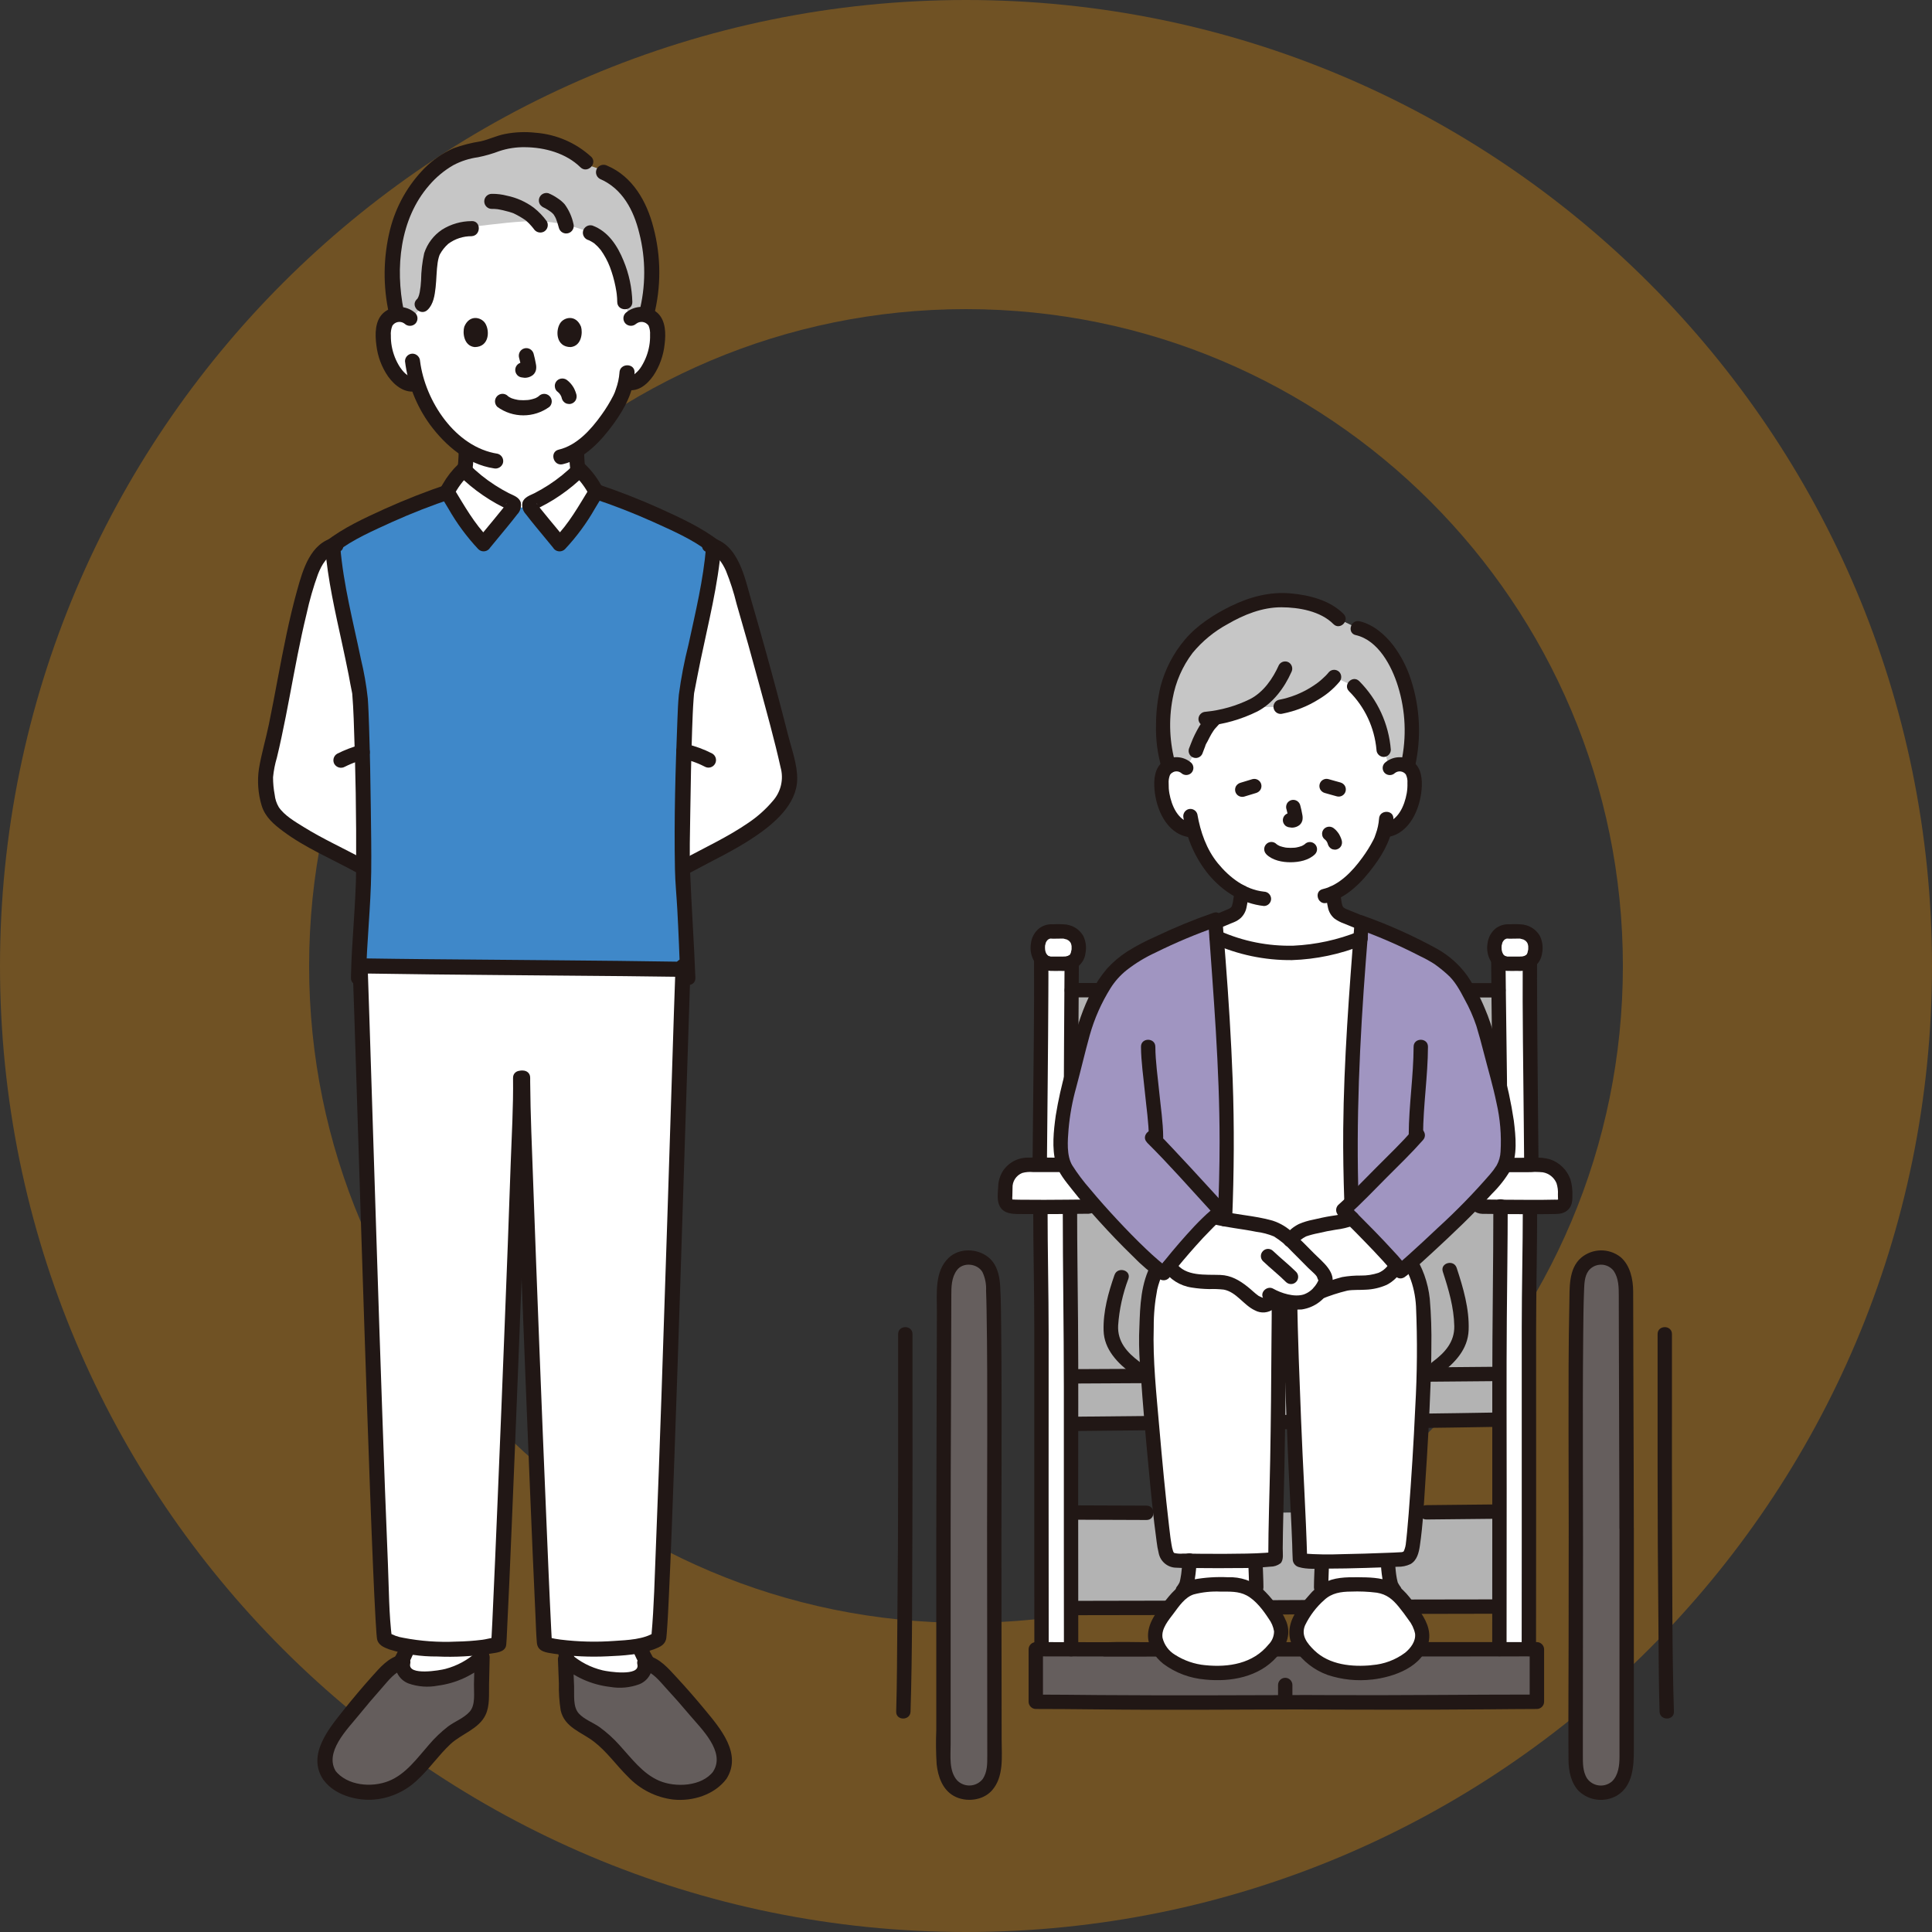 <?xml version="1.0" encoding="UTF-8"?>
<svg id="_レイヤー_2" data-name="レイヤー 2" xmlns="http://www.w3.org/2000/svg" viewBox="0 0 541 541">
  <rect x="0" y="0" width="541" height="541" fill="#333333" stroke="none"/>
  <defs>
    <style>
      .cls-1 {
        fill: #fff;
      }

      .cls-2 {
        fill: #f90;
        opacity: .3;
      }

      .cls-3 {
        fill: #655e5d;
      }

      .cls-4 {
        fill: #645d5c;
      }

      .cls-5 {
        fill: #b3b3b3;
      }

      .cls-6 {
        fill: #3f88c9;
      }

      .cls-7 {
        fill: #211715;
      }

      .cls-8 {
        fill: #a095c1;
      }

      .cls-9 {
        fill: #c6c6c6;
      }
    </style>
  </defs>
  <g id="_レイヤー_1-2" data-name="レイヤー 1">
    <path class="cls-2" d="m541,270.5c0,149.39-121.11,270.5-270.5,270.5S0,419.89,0,270.5,121.11,0,270.5,0s270.5,121.11,270.5,270.5ZM270.5,86.56c-101.59,0-183.94,82.35-183.94,183.94s82.35,183.94,183.94,183.94,183.94-82.35,183.94-183.94-82.35-183.94-183.94-183.94Z"/>
    <g>
      <g>
        <path class="cls-5" d="m299.91,379.21v6.18l119.97-.63v-6.35c0-9.47.3-32.09.3-40.65l-.16-11.69c.12-11.93-.2-34.9-.35-48.76-12.46,0-105.15-.05-119.62-.05-.08,13.78-.23,36.86-.1,48.88l-.33,12.81c0,8.47.3,30.87.3,40.26Z"/>
        <path class="cls-5" d="m299.91,385.39v13.33l3.55-.04c38.68-.44,77.68-.46,116.43-1.16v-12.75c-40.56.38-79.59.4-119.97.62Z"/>
        <path class="cls-5" d="m399.44,423.47c6.93-.06,13.74-.13,20.46-.21,0,.05-.01.11-.01.16,0,3.02-.02,15.57-.02,26.45-36.77.02-84.05.39-119.94.41,0-10.84-.02-23.47-.02-26.49v-.25c7.1.03,14.15.06,21.16.08l78.38-.15Z"/>
        <path class="cls-1" d="m420.18,339.1v-1.16c2.55.03,5.46.05,8.26.06v.2c0,9.25-.3,23.05-.3,33.3,0,9.03.01,42.18.01,48.74,0,4.64-.03,30.08-.03,41.6h-8.26c0-10.64.03-34.13.03-38.42,0-6.05-.01-36.67-.01-45.01,0-9.01.28-29.94.3-39.31Z"/>
        <path class="cls-1" d="m419.57,269.87c0-.26,0-.51,0-.75v-.4c.67.73,1.62,1.15,2.61,1.14h3.33c1.02.06,2.03-.2,2.9-.75-.07,10.82.28,42.33.42,57.1-2.95,0-6.01.01-8.8.02v-.16c.15-14.48-.36-45.23-.45-56.2Z"/>
        <path class="cls-1" d="m291.49,354.51c-.08-5.87-.15-11.6-.15-16.23v-.28c2.81,0,5.72-.03,8.28-.05v1.01c0,8.47.3,30.87.3,40.26,0,8.26-.01,38.58-.01,44.58,0,4.25.03,27.52.03,38.06-2.85,0-5.67,0-8.28,0,0-11.53-.03-36.96-.03-41.6,0-6.56.01-39.71.01-48.74,0-5.12-.07-11.12-.15-16.98Z"/>
        <path class="cls-1" d="m300.1,270.64c0-.45,0-.88,0-1.27-.77.35-1.61.52-2.46.48h-3.33c-1.07,0-2.09-.47-2.76-1.31.07,10.84-.29,42.95-.42,57.66l8.8.02v-.08c-.15-14.27.08-44.11.16-55.5Z"/>
        <path class="cls-1" d="m304.71,337.89c-4.8.05-15.4.2-21.25.03-1.12-.03-2.01-.96-1.99-2.08.02-1.16.04-2.41.07-3.62.08-3.35,2.82-6.03,6.18-6.02,5.68.01,12.33.04,16.97.04,1.14,0,2.06.93,2.06,2.07,0,0,0,0,0,0v7.51c0,1.13-.91,2.05-2.04,2.07Z"/>
        <path class="cls-1" d="m415.06,337.89c4.8.05,15.4.2,21.25.03,1.12-.03,2.01-.96,1.99-2.08-.01-.89-.03-1.82-.05-2.76-.09-3.83-3.22-6.89-7.05-6.88-5.49.01-11.71.03-16.12.04-1.14,0-2.06.93-2.06,2.07h0v7.52c0,1.13.91,2.06,2.04,2.07Z"/>
        <path class="cls-1" d="m426.11,260.87c2.2.21,3.86,2.08,3.81,4.29,0,2.84-1.04,4.7-4.42,4.7h-3.33c-1.95,0-3.74-1.51-3.74-4.52,0-3.34,2.25-4.49,3.39-4.49,2.45,0,3.72-.08,4.29.03Z"/>
        <path class="cls-1" d="m298.26,260.87c2.2.21,3.86,2.08,3.82,4.29,0,2.84-1.04,4.7-4.42,4.7h-3.33c-1.95,0-3.74-1.51-3.74-4.52,0-3.34,2.25-4.49,3.39-4.49,2.45,0,3.72-.08,4.29.03Z"/>
        <path class="cls-3" d="m364.06,476.67s21.36.1,33.6.1c6.49,0,26.8-.22,32.71-.22v-14.71c-15.45,0-163.06.08-109.42.05-5.21-.01-20.38-.05-30.9-.05v14.71c5.91,0,26.22.22,32.71.22,12.24,0,41.94-.1,42.15-.1"/>
        <path class="cls-3" d="m455.49,427.87c0-9.43-.18-57.03-.18-66.54,0-4-1.75-9.17-6.5-9.17s-6.8,3.05-7.14,7.22c-.65,7.94-.39,63.44-.39,68.81,0,8.9-.06,54.96-.06,64.54,0,3.64,1.03,9.24,7.07,9.24s7.21-5.69,7.21-9.75c0-5.7-.01-63.23-.01-64.34Z"/>
        <path class="cls-3" d="m264.19,427.87c0-9.43.18-57.03.18-66.54,0-4,1.75-9.17,6.5-9.17s6.8,3.05,7.14,7.22c.65,7.94.39,63.44.39,68.81,0,8.9.06,54.96.06,64.54,0,3.64-1.03,9.24-7.07,9.24s-7.21-5.69-7.21-9.75c0-5.7.01-63.23.01-64.34Z"/>
        <path class="cls-7" d="m289.32,338.28c0,11.19.3,22.38.3,33.58v60.55c0,9.81.02,19.63.02,29.44,0,2.59,4.02,2.59,4.02,0,0-14.62-.01-29.23-.03-43.85,0-14.81,0-29.61.01-44.42,0-11.76-.3-23.53-.3-35.29,0-2.59-4.02-2.59-4.02,0h0Z"/>
        <path class="cls-7" d="m300.05,279.28h43.3s30.78.02,30.78.02h27.34s17.12.01,17.12.01h1.06c2.59,0,2.59-4.02,0-4.02h-41.9s-30.75-.02-30.75-.02h-27.76s-17.98-.01-17.98-.01h-1.2c-2.59,0-2.59,4.02,0,4.02Z"/>
        <path class="cls-7" d="m298.1,269.37c-.09,14.96-.22,29.92-.22,44.88,0,3.97,0,7.93.05,11.9.03,2.59,4.05,2.59,4.02,0-.16-15.75,0-31.5.1-47.25.02-3.18.04-6.35.06-9.53.02-2.59-4-2.59-4.02,0h0Z"/>
        <path class="cls-7" d="m289.55,268.55c.09,15.23-.16,30.47-.3,45.69-.04,3.94-.07,7.89-.11,11.83-.02,2.59,4,2.59,4.02,0,.14-15.91.33-31.82.4-47.73.02-3.26.03-6.52.01-9.79-.02-2.59-4.04-2.59-4.02,0h0Z"/>
        <path class="cls-7" d="m430.12,461.85c0-14.62.01-29.23.03-43.85,0-14.87,0-29.73-.01-44.6,0-11.73.3-23.47.3-35.2,0-2.59-4.02-2.59-4.02,0,0,11.2-.3,22.39-.3,33.58,0,6.99,0,13.99,0,20.98,0,13.21,0,26.43,0,39.64,0,9.81-.02,19.63-.02,29.44,0,2.59,4.02,2.59,4.02,0h0Z"/>
        <path class="cls-7" d="m300.08,387.42c30.99-.19,61.98-.23,92.96-.45,8.78-.06,17.55-.14,26.33-.23,2.59-.03,2.59-4.05,0-4.02-31.02.33-62.04.41-93.05.54-8.75.04-17.49.08-26.24.13-2.59.02-2.59,4.04,0,4.02h0Z"/>
        <path class="cls-7" d="m300.16,400.72c31.08-.37,62.16-.45,93.23-.8,8.81-.1,17.61-.23,26.42-.38,2.59-.05,2.59-4.07,0-4.02-31.09.56-62.19.68-93.28.93-8.79.07-17.58.16-26.37.26-2.59.03-2.59,4.05,0,4.02h0Z"/>
        <path class="cls-7" d="m399.44,425.49c6.79-.06,13.58-.13,20.37-.21,2.59-.03,2.59-4.06,0-4.02-6.79.09-13.58.16-20.37.21-2.59.02-2.59,4.04,0,4.02Z"/>
        <path class="cls-7" d="m299.97,425.55c7.03.03,14.06.06,21.08.08,2.59,0,2.59-4.01,0-4.02-7.03-.02-14.06-.05-21.08-.08-2.59-.01-2.59,4.01,0,4.02Z"/>
        <path class="cls-7" d="m300.21,452.29c15.17,0,30.34-.05,45.51-.14,16.18-.08,32.37-.15,48.55-.22,8.42-.03,16.84-.05,25.26-.05,2.59,0,2.59-4.02,0-4.02-15.39,0-30.79.05-46.18.14-16.12.08-32.24.15-48.36.22-8.26.03-16.52.05-24.78.05-2.59,0-2.59,4.02,0,4.02Z"/>
        <path class="cls-7" d="m297.6,338.96c0,16.42.3,32.84.3,49.26,0,14.32,0,28.63,0,42.95.01,10.23.02,20.47.02,30.7,0,2.59,4.02,2.59,4.02,0,0-14.88,0-29.75-.03-44.63,0-15.74.09-31.49-.04-47.23-.08-10.35-.25-20.69-.25-31.04,0-2.59-4.02-2.59-4.02,0h0Z"/>
        <path class="cls-7" d="m421.87,461.85c0-14.99,0-29.97.03-44.96,0-15.9-.09-31.8.04-47.71.08-10.47.25-20.95.25-31.42,0-2.59-4.02-2.59-4.02,0,0,16.62-.3,33.25-.3,49.87,0,14.45,0,28.89,0,43.34-.01,10.29-.02,20.58-.02,30.87,0,2.59,4.02,2.59,4.02,0h0Z"/>
        <path class="cls-7" d="m417.55,269.12c.1,15.04.4,30.07.47,45.11.02,3.95.03,7.9-.01,11.84-.03,2.59,4,2.59,4.02,0,.16-15.82-.16-31.65-.35-47.47-.04-3.16-.08-6.32-.1-9.49-.02-2.59-4.04-2.59-4.02,0h0Z"/>
        <path class="cls-7" d="m426.39,269.12c-.09,15.08.16,30.17.3,45.25.04,3.94.08,7.89.11,11.83.02,2.59,4.05,2.59,4.02,0-.14-15.77-.33-31.53-.4-47.3-.02-3.26-.03-6.52-.01-9.78.02-2.59-4.01-2.59-4.02,0h0Z"/>
        <path class="cls-7" d="m304.71,335.88c-4.1.04-8.19.09-12.29.1-2.19,0-4.38,0-6.57-.03-.51,0-1.03-.02-1.54-.03-.21,0-.87-.08-.77,0-.25-.18.03.11-.06-.04-.04-.31-.04-.63,0-.94.01-.76.03-1.52.05-2.28-.08-1.84,1.01-3.53,2.73-4.21.96-.26,1.97-.34,2.96-.25h4.23c2.74.02,5.48.03,8.23.03h1.74c.24,0,1.23-.02,1.2-.04.18.13.04-.13.12.13.02.15.02.31,0,.46.04,1.5,0,3,0,4.5,0,.68.01,1.36,0,2.04.02.15.02.3,0,.45-.06.19-.06.1-.03.1-1.1.03-1.98.91-2.01,2.01,0,1.11.9,2,2.01,2.01,2.67-.24,4.05-2.15,4.05-4.71v-5.16c0-1.87.05-3.71-1.63-4.98-1.27-.95-2.76-.83-4.27-.84h-4.95c-3.39-.02-6.8-.13-10.2-.04-2.88.03-5.55,1.54-7.05,4.01-.7,1.23-1.1,2.61-1.14,4.02-.09,1.6-.36,3.58.21,5.09,1.13,3,4.48,2.65,7.11,2.68,5.96.06,11.91-.02,17.87-.09,2.59-.02,2.6-4.04,0-4.01Z"/>
        <path class="cls-7" d="m415.06,339.9c5.26.06,10.52.12,15.78.1,1.24,0,2.47-.02,3.71-.04,1.47-.03,2.95.05,4.17-.89,1.37-1.05,1.61-2.51,1.58-4.14.08-1.59-.11-3.18-.55-4.7-.95-2.63-3.04-4.69-5.69-5.59-1.35-.38-2.76-.54-4.17-.45l-5.6.02c-3.14,0-6.42-.25-9.55.05-2.51.24-3.74,2.35-3.74,4.68v5.76c-.04.67,0,1.34.1,1.99.44,1.84,2.06,3.16,3.95,3.21,1.11,0,2-.9,2.01-2.01-.02-1.1-.91-1.99-2.01-2.01.04,0,.02.07-.03-.07,0-.08,0-.16,0-.25-.05-.55,0-1.14,0-1.69v-4.34c-.05-.38-.05-.77,0-1.15.03-.1.09-.19.01-.11.13-.13.11-.05.04-.02.36-.06.72-.06,1.08,0,2.64,0,5.27-.01,7.91-.02h4.04c1.3-.1,2.61-.08,3.91.04,1.72.29,3.16,1.43,3.84,3.04.33,1.02.47,2.1.4,3.17,0,.28.03,1.41.04,1.39-.02.02-.2.13,0,.04-.28.04-.57.05-.85.02-2.14.05-4.29.06-6.44.06-4.65,0-9.31-.06-13.96-.11-2.59-.03-2.59,3.99,0,4.02Z"/>
        <path class="cls-7" d="m425.58,262.81c.34.07.68.16,1.01.27.48.15-.32-.21.09.05.12.08.25.14.38.22l.12.08c.18.13.15.11-.09-.07.02-.01.26.24.28.26.07.07.16.24.25.28-.19-.25-.22-.29-.1-.12.03.05.06.1.09.15.05.08.09.17.14.25.21.34-.13-.45-.02-.07.06.2.12.41.18.62.08.29-.09.25,0-.13,0,.1,0,.2.03.29.01.26.01.52,0,.78,0,.12-.01.23-.02.35v.13c-.04.23-.03.18,0-.14-.09.08-.13.6-.17.73-.05.11-.09.22-.12.34.03-.39.16-.29.01-.06-.06.09-.13.19-.17.29-.12.17-.08.12.12-.14-.05.06-.1.11-.15.16-.06.05-.11.1-.16.15-.25.3.39-.23.05-.04-.1.06-.2.12-.3.18-.36.22.45-.13.03,0-.26.08-.52.15-.79.21-.48.11.45-.01-.07,0-.22,0-.44.02-.67.03-.73,0-1.47,0-2.2,0h-1.26c-.35-.01-.19-.14.04.02-.22-.1-.46-.17-.7-.2.27-.03.33.16.04-.01-.07-.04-.14-.08-.21-.13-.17-.12-.14-.09.11.09.02-.04-.47-.37-.45-.46l.15.19c-.05-.07-.1-.15-.15-.23-.07-.12-.13-.25-.2-.37.24.44.02.05-.02-.08-.05-.15-.09-.3-.13-.46-.02-.08-.09-.62-.04-.14-.02-.25-.04-.49-.04-.74,0-.18.02-.36.02-.54,0-.11.07-.38-.01.03.06-.3.14-.59.23-.89.13-.45-.21.36.01-.03.06-.11.12-.23.19-.34.15-.25.26-.17-.03,0,.11-.07.22-.25.31-.34.03-.03.21-.23.25-.22,0,0-.44.28-.07.07.08-.05.17-.1.26-.15.42-.26-.35.09-.06.02.08-.02.16-.05.24-.08.48-.13-.14-.02-.16,0,.05-.1.95-.01,1.07-.01.7,0,1.41-.02,2.11-.03h.75c.08,0,.16,0,.25.01.45.01-.49-.08-.21-.04,1.07.27,2.16-.35,2.47-1.41.28-1.07-.34-2.17-1.41-2.47-1.31-.15-2.64-.18-3.96-.1-1.37-.09-2.73.3-3.84,1.11-1.31,1.05-2.15,2.58-2.34,4.25-.32,1.84.08,3.74,1.11,5.31,1.02,1.44,2.66,2.32,4.42,2.38.95.04,1.9,0,2.85,0,1.7.14,3.41-.3,4.83-1.25,1.14-.91,1.88-2.23,2.06-3.67.33-1.64.12-3.34-.6-4.85-.96-1.68-2.62-2.84-4.53-3.16-1.07-.3-2.18.33-2.47,1.4-.3,1.07.33,2.18,1.4,2.47h0Z"/>
        <path class="cls-7" d="m297.72,262.81c.34.07.68.16,1.01.27.48.15-.32-.21.09.05.12.08.25.14.38.22l.12.08c.18.13.15.11-.09-.07.02-.01.26.24.28.26.07.07.16.24.25.28-.19-.25-.22-.29-.1-.12.03.05.06.1.09.15.05.08.09.17.14.25.21.34-.13-.45-.03-.07.06.2.12.41.18.62.08.29-.09.25,0-.13,0,.1,0,.19.03.29.01.26.01.52,0,.78,0,.12-.01.23-.02.35v.13c-.04.23-.03.18,0-.14-.09.08-.13.6-.17.73-.05.11-.09.22-.12.34.02-.39.15-.29.01-.06-.06.09-.13.19-.17.29-.12.17-.08.12.12-.14-.05.06-.1.11-.15.16-.06.05-.11.1-.16.15-.25.3.39-.23.05-.04-.1.06-.2.12-.3.18-.36.22.45-.13.03,0-.26.08-.52.15-.79.21-.48.11.45-.01-.07,0-.22,0-.44.02-.67.03-.73,0-1.47,0-2.2,0h-1.25c-.35-.01-.19-.14.05.02-.22-.1-.46-.17-.7-.2.28-.03.33.16.04-.01-.07-.04-.14-.08-.21-.13-.17-.12-.14-.09.11.09.02-.04-.47-.37-.45-.46l.15.19c-.05-.07-.1-.15-.15-.23-.07-.12-.13-.25-.2-.37.24.44.02.05-.02-.08-.05-.15-.09-.3-.13-.46-.02-.08-.08-.62-.04-.14-.02-.25-.04-.49-.04-.74,0-.18.02-.36.02-.54,0-.11.07-.38-.01.03.06-.3.14-.59.23-.89.13-.45-.21.36.01-.03.07-.11.12-.23.19-.34.15-.25.27-.17-.03,0,.11-.07.22-.25.31-.34.03-.03.2-.23.25-.22,0,0-.44.28-.07.07.09-.05.17-.1.26-.15.42-.26-.35.09-.06.02.08-.02.16-.05.24-.08.48-.13-.15-.02-.16,0,.05-.1.95-.01,1.07-.01.7,0,1.41-.02,2.11-.03h.75c.08,0,.16,0,.25.01.45.01-.49-.08-.22-.04,1.07.27,2.16-.35,2.47-1.41.28-1.07-.34-2.17-1.41-2.47-1.31-.15-2.64-.18-3.96-.1-1.37-.09-2.73.3-3.84,1.11-1.31,1.05-2.15,2.58-2.34,4.25-.32,1.84.08,3.74,1.11,5.31,1.02,1.44,2.66,2.32,4.42,2.38.95.04,1.9,0,2.85,0,1.7.14,3.41-.3,4.83-1.25,1.14-.91,1.88-2.23,2.06-3.67.33-1.64.12-3.34-.6-4.85-.96-1.68-2.62-2.84-4.53-3.16-1.07-.3-2.18.33-2.47,1.4-.3,1.07.33,2.18,1.4,2.47h-.01Z"/>
        <path class="cls-7" d="m364.06,478.68c17.38.08,34.75.12,52.13-.03,4.73-.04,9.46-.09,14.18-.1,1.1-.02,1.99-.91,2.01-2.01v-14.71c-.02-1.1-.91-2-2.01-2.01-5.68,0-11.37,0-17.05,0h-29.73s-33.18.03-33.18.03h-27.72c-4.4.01-8.85-.16-13.25.02h-.18c-2.59.04-2.59,4.02,0,4.02h11.68c2.59,0,2.59-4.01,0-4.02-10.3-.03-20.6-.05-30.9-.05-1.1.02-2,.91-2.01,2.01v14.71c.02,1.1.91,1.99,2.01,2.01,10.61,0,21.23.2,31.84.22,11.01.03,22.01-.04,33.02-.07,3.33-.01,6.67-.03,10-.03,2.59,0,2.59-4.02,0-4.02-8.44.01-16.87.05-25.31.07-10.6.03-21.2,0-31.79-.07-5.92-.05-11.84-.12-17.76-.13l2.01,2.01v-14.72l-2.01,2.01c10.3,0,20.6.02,30.9.05v-4.02h-11.15s-.53,0-.53,0v4.02c3.61-.05,7.21,0,10.82,0h26.52s33-.03,33-.03h30.54c6.37-.01,12.74-.02,19.1-.02h1.11l-2.01-2.01v14.71l2.01-2.01c-18.97,0-37.93.24-56.9.16-3.14-.01-6.28-.03-9.41-.04-2.59-.01-2.59,4.01,0,4.02h0Z"/>
        <path class="cls-7" d="m357.88,471.83v3.51c0,.53.22,1.04.59,1.42.79.79,2.06.79,2.84,0,.37-.38.58-.89.59-1.42v-3.51c0-.53-.22-1.04-.59-1.42-.79-.79-2.06-.79-2.84,0-.37.38-.58.89-.59,1.42Z"/>
        <path class="cls-7" d="m464.16,373.58v37.39c0,14.59.08,29.18.23,43.77.08,8.18.07,16.37.32,24.54.08,2.58,4.1,2.59,4.02,0-.53-17.12-.43-34.27-.52-51.4-.06-12.48-.03-24.96-.03-37.44v-16.87c0-2.59-4.02-2.59-4.02,0h0Z"/>
        <path class="cls-7" d="m457.5,427.87c0-10.93-.06-21.86-.09-32.79-.04-11.15-.07-22.29-.09-33.44-.01-3.38-.82-7.29-3.5-9.61-3.27-2.59-7.91-2.52-11.09.18-3.55,3.07-3.19,8.48-3.28,12.77-.26,11.73-.23,23.47-.23,35.2,0,9.22.04,18.44.05,27.66.01,10.48-.02,20.97-.03,31.45-.01,11.14-.11,22.29-.03,33.43.02,3.12.65,6.51,2.9,8.84,2.91,2.73,7.26,3.22,10.7,1.22,4.5-2.76,4.7-8.35,4.7-13.05,0-10.25,0-20.5,0-30.75v-29.23s0-1.88,0-1.88c0-2.59-4.02-2.59-4.02,0v54.84c0,3.08.02,6.17,0,9.25,0,2.33-.3,5.11-2.06,6.83-1.96,1.74-4.96,1.57-6.71-.4-.13-.15-.26-.31-.37-.48-1.15-1.94-1.12-4.15-1.12-6.38v-5.91c0-5.93.01-11.85.02-17.78.01-11.98.02-23.96.03-35.94,0-7.17-.03-14.34-.04-21.51-.02-12.17-.03-24.33.09-36.5.04-4.19.07-8.39.24-12.59.08-1.85.11-3.88,1.23-5.44,1.52-1.95,4.33-2.3,6.28-.78.3.23.56.5.79.8,1.41,2.1,1.42,4.63,1.42,7.05,0,2,0,4,.01,6.01.02,5.87.03,11.74.05,17.61.04,12.2.07,24.4.11,36.6,0,1.57,0,3.14,0,4.71,0,2.58,4.03,2.59,4.03,0Z"/>
        <path class="cls-7" d="m251.5,373.58v37.39c0,14.59-.08,29.18-.23,43.77-.08,8.18-.07,16.37-.32,24.54-.08,2.59,3.94,2.59,4.02,0,.53-17.12.43-34.27.52-51.4.06-12.48.03-24.96.03-37.44v-16.87c0-2.59-4.02-2.59-4.02,0h0Z"/>
        <path class="cls-7" d="m266.2,427.87c0-10.48.05-20.95.09-31.43.04-11.21.07-22.42.1-33.64,0-2.45.03-5.1,1.59-7.16,1.74-2.3,5.71-1.85,7.13.57.76,1.63,1.11,3.42,1.01,5.21.07,1.79.11,3.58.14,5.37.21,11.63.19,23.27.19,34.91,0,8.73-.04,17.45-.05,26.18-.01,10.02.02,20.04.03,30.06.01,11.24.02,22.48.03,33.72,0,2.25.02,4.53-1.25,6.46-1.61,2.09-4.6,2.47-6.69.87-.16-.12-.31-.25-.45-.39-2.41-2.63-1.87-6.91-1.87-10.24,0-10.28,0-20.56,0-30.84v-27.87s0-1.78,0-1.78c0-2.59-4.02-2.59-4.02,0v22.21c0,11.48,0,22.96,0,34.44-.14,3.17-.1,6.34.1,9.51.37,3.43,1.64,7.13,4.84,8.89,3.3,1.82,8.08,1.33,10.64-1.55,3.4-3.83,2.73-9.47,2.72-14.22,0-5.9-.01-11.8-.02-17.7-.01-12.49-.02-24.98-.04-37.48,0-7.58.03-15.15.04-22.72.02-12.48.03-24.97-.11-37.45-.04-3.89-.05-7.8-.28-11.68-.17-2.98-.89-6.12-3.33-8.08-3.12-2.51-8.13-2.63-11.09.18-4,3.79-3.29,9.97-3.3,14.98-.01,5.91-.03,11.83-.05,17.74-.04,12.68-.08,25.35-.11,38.03,0,1.63,0,3.27,0,4.9,0,2.59,4.02,2.6,4.02,0Z"/>
        <path class="cls-1" d="m351.55,438.15c-.02-.27-.03-.5-.05-.66,0,0-.02-.21-.05-.54-5.36.2-13.28.16-18.38.1,0,1.06-.16,2.51-.22,3.09-.1,1.12-.29,2.24-.54,3.34-.24.71-.61,1.37-1.08,1.96l.03.41c.36-.28.74-.52,1.14-.74,2.95-1.65,8.88-1.41,12.32-1.41,2.11-.01,4.18.56,5.98,1.65.39.24.76.5,1.11.79v-1.64c0-.95-.12-4.59-.23-6.35Z"/>
        <path class="cls-1" d="m370.11,439.23c-.03-.68.03-1.35.18-2.01,5.49.04,13.31-.19,18.35-.38,0,.09,0,.15,0,.15,0,1.06.15,2.57.22,3.15.1,1.12.29,2.24.54,3.34.24.71.61,1.37,1.08,1.96l-.03.4c-.36-.27-.73-.52-1.13-.74-2.95-1.65-8.88-1.41-12.32-1.41-2.11-.01-4.17.56-5.97,1.65-.39.24-.76.5-1.11.79v-1.64c0-.77.08-3.38.17-5.26Z"/>
        <path class="cls-1" d="m337.5,468.3c-1.89-.19-3.75-.6-5.54-1.23-6.09-2.17-9.34-6.59-8.28-10.67.54-1.67,1.38-3.22,2.47-4.59.86-1.21,1.78-2.4,2.75-3.58.95-1.27,2.14-2.33,3.5-3.14,2.95-1.65,8.88-1.41,12.32-1.41,2.11-.01,4.18.56,5.98,1.65,1.22.8,2.3,1.79,3.2,2.94,2.93,3.39,5.94,7.12,4.55,10.81-.44,1.03-1.05,1.99-1.8,2.83-1.32,1.66-2.94,3.06-4.79,4.1-3.74,2.06-9.27,2.83-14.34,2.28Z"/>
        <path class="cls-1" d="m384.23,468.3c1.89-.19,3.75-.6,5.54-1.23,6.09-2.17,9.34-6.59,8.28-10.67-.54-1.67-1.38-3.22-2.47-4.59-.86-1.21-1.78-2.4-2.75-3.58-.95-1.27-2.13-2.33-3.49-3.14-2.95-1.65-8.88-1.41-12.32-1.41-2.11-.01-4.17.56-5.97,1.65-1.22.8-2.3,1.79-3.2,2.94-2.93,3.39-5.94,7.12-4.55,10.81.44,1.03,1.05,1.99,1.8,2.83,1.32,1.66,2.94,3.06,4.79,4.1,3.73,2.06,9.26,2.83,14.34,2.28Z"/>
        <path class="cls-1" d="m375.91,345.27c-3.58.27-9.49,1.43-12,5.89-1.77,3.37-2.7,7.12-2.7,10.92.03,8.66,1.34,42.8,1.59,48.13.39,8.18.99,18.64,1.2,26.53,1.05,1.11,26.6.01,28.36-.11,2.38-.16,2.81-1.5,3.22-4.05.91-5.58,4.67-46.47,3.74-57.87-.63-7.68-.11-15.19-5.09-22.29-3.21-4.57-6.69-8.03-18.33-7.17Z"/>
        <path class="cls-1" d="m343.17,345.17c3.52.18,9.36,1.2,11.93,5.59,1.82,3.33,2.83,7.05,2.93,10.85.19,8.66-.24,42.82-.36,48.16-.18,8.19-.5,18.66-.52,26.55-1.01,1.13-26.06.72-27.79.64-2.34-.1-2.8-1.43-3.27-3.97-1.03-5.55-5.82-46.39-5.19-57.81.42-7.69-.27-15.19,4.44-22.41,3.04-4.65,6.37-8.19,17.82-7.62Z"/>
        <path class="cls-7" d="m331.06,436.99c0,.71-.05,1.42-.12,2.13-.03.29-.05.58-.09.87-.02.15-.03.31-.05.46-.01.11-.02.21-.04.32,0,.06-.07.51-.03.2.04-.28-.01.07-.02.12-.02.1-.03.2-.05.3-.03.19-.06.39-.1.58-.06.36-.14.71-.24,1.05-.03.06-.05.13-.07.2,0-.08.19-.41.06-.16-.08.15-.15.3-.23.44s-.19.31-.29.46c-.04.06-.09.12-.12.18-.12.2.33-.4.11-.15-.79.79-.79,2.06,0,2.84.79.79,2.06.79,2.84,0,.61-.73,1.11-1.56,1.46-2.44.27-.78.44-1.58.52-2.4.26-1.66.42-3.34.46-5.03,0-1.11-.9-2.01-2.01-2.01s-2.01.9-2.01,2.01h0Z"/>
        <path class="cls-7" d="m349.49,437.49c.12,1.18.14,2.38.19,3.56.04,1.15.09,2.3.09,3.46,0,1.11.9,2.01,2.01,2.01s2.01-.9,2.01-2.01-.05-2.31-.09-3.46c-.04-1.19-.07-2.38-.19-3.56-.02-.53-.23-1.04-.59-1.42-.79-.79-2.06-.79-2.84,0-.38.38-.59.89-.59,1.42Z"/>
        <path class="cls-7" d="m337.5,466.29c-3.01-.28-5.91-1.28-8.46-2.91-1.76-1.05-3.03-2.77-3.51-4.77-.39-2.55,1.72-4.97,3.14-6.86,1.47-1.97,3.14-4.49,5.59-5.28,2.47-.65,5.02-.91,7.57-.78,2.47,0,4.97-.14,7.23,1.05,2.55,1.35,4.66,4.16,6.21,6.54.77,1.04,1.28,2.24,1.49,3.52,0,1.39-.56,2.73-1.55,3.71-4.34,5.34-11.16,6.44-17.7,5.78-1.11,0-2,.9-2.01,2.01.02,1.1.91,1.99,2.01,2.01,7.14.72,14.98-.7,19.95-6.27,2.53-2.83,4.19-6.08,2.77-9.88-.77-1.88-1.82-3.62-3.13-5.17-1.09-1.47-2.31-2.84-3.64-4.09-2.7-2.23-6.13-3.39-9.63-3.24-3.19-.15-6.39.05-9.53.62-3.45.77-5.71,3.08-7.82,5.76-2.2,2.81-4.89,5.97-5.01,9.72-.09,3.22,1.82,6.17,4.25,8.12,3.43,2.56,7.51,4.09,11.78,4.42,1.11,0,2-.9,2.01-2.01-.03-1.1-.91-1.98-2.01-2.01Z"/>
        <path class="cls-7" d="m386.64,436.99c.04,1.68.19,3.36.46,5.03.08.8.24,1.59.5,2.34.35.91.85,1.75,1.48,2.5.79.78,2.06.78,2.84,0,.76-.8.76-2.05,0-2.84-.16-.19.14.18.14.19-.04-.06-.08-.12-.12-.17-.1-.15-.2-.3-.29-.46-.08-.14-.16-.29-.24-.44-.03-.06-.15-.33-.02-.03s.02.05,0-.02c-.1-.34-.18-.68-.24-1.03-.04-.19-.07-.38-.1-.58-.02-.1-.03-.2-.05-.3,0-.06-.07-.5-.03-.2.04.28,0-.07-.02-.13-.01-.1-.03-.21-.04-.32-.02-.17-.04-.34-.06-.5-.03-.28-.06-.57-.08-.85-.07-.73-.12-1.46-.12-2.19,0-1.11-.9-2.01-2.01-2.01s-2.01.9-2.01,2.01h0Z"/>
        <path class="cls-7" d="m368.21,437.49c-.12,1.18-.14,2.38-.19,3.56-.04,1.15-.09,2.3-.09,3.46,0,1.11.9,2.01,2.01,2.01s2.01-.9,2.01-2.01.05-2.31.09-3.46c.04-1.19.07-2.38.19-3.56,0-.53-.21-1.04-.59-1.42-.79-.79-2.06-.79-2.84,0,0,0,0,0,0,0-.35.39-.56.89-.59,1.42Z"/>
        <path class="cls-7" d="m384.23,470.31c6.15-.72,14.33-3.57,15.82-10.49.74-3.46-.88-6.46-2.86-9.2-2.1-2.92-4.37-6.3-7.82-7.72-2.83-1.17-6.1-1.22-9.12-1.24-3.4-.02-6.7,0-9.76,1.68-1.5.88-2.83,2.02-3.93,3.37-1.34,1.48-2.57,3.05-3.68,4.72-2.11,3.32-2.66,7.12-.3,10.47,2.23,3.27,5.43,5.76,9.15,7.11,4.02,1.34,8.29,1.78,12.51,1.29,1.1-.03,1.98-.91,2.01-2.01,0-1.11-.9-2-2.01-2.01-5.56.56-11.99-.05-16.19-4.13-1.99-1.94-3.81-4.14-2.61-7.01,1.31-2.71,3.15-5.14,5.41-7.13,2.08-1.94,4.66-2.31,7.39-2.33,2.44-.1,4.89,0,7.31.31,2.78.46,4.42,1.85,6.17,4,.93,1.15,1.83,2.34,2.67,3.56.92,1.14,1.56,2.48,1.86,3.91.24,2.14-1.23,4.06-2.79,5.34-2.68,2-5.88,3.2-9.21,3.46-1.1.03-1.98.91-2.01,2.01,0,1.1.9,2,2,2.01Z"/>
        <path class="cls-7" d="m375.91,343.26c-4.78.38-9.97,1.77-12.99,5.77-3.08,4.08-3.77,9.71-3.71,14.67.11,7.7.4,15.4.67,23.1.26,7.27.52,14.53.83,21.8.2,4.71.47,9.41.7,14.11.16,3.23.31,6.46.43,9.7.05,1.38.05,2.77.14,4.15-.01,1.05.7,1.98,1.72,2.25,2.3.7,5.13.44,7.5.44,3.76,0,7.53-.09,11.29-.2,2.95-.09,5.89-.19,8.84-.33,1.27.05,2.52-.21,3.67-.76,1.82-1.07,2.3-3.19,2.59-5.12.9-6.04,1.15-12.22,1.56-18.3.6-8.86,1.1-17.73,1.42-26.6.13-3.61.24-7.21.24-10.82.08-4.47-.06-8.95-.44-13.4-.94-8.97-6.33-18.52-15.87-20.15-2.83-.44-5.71-.54-8.57-.29-2.57.18-2.59,4.2,0,4.02,4.93-.34,10.56-.21,14.13,3.22,4.08,3.9,6.13,9.51,6.45,15.28.41,9.42.33,18.85-.21,28.25-.45,9.93-1.07,19.85-1.84,29.77-.14,1.74-.28,3.47-.45,5.2-.06.63-.12,1.26-.19,1.88-.03.23-.05.46-.08.7-.08.68.06-.26-.03.21-.05.89-.26,1.77-.63,2.58.04-.06-.25.2-.09.1-.18.08-.37.13-.56.15-.13.02-.27.01-.4.02-1.17.09-2.35.11-3.53.16-4.27.17-8.53.31-12.8.38-3.53.14-7.07.09-10.6-.17.6.06.1-.05-.11-.03-.07,0-.16-.07-.22-.06.15-.02.54.28.68.41l.59,1.42c-.36-13.11-1.22-26.21-1.72-39.32-.43-11.47-.95-22.96-1.07-34.44-.04-3.87.53-8.65,3.06-11.77,2.24-2.76,6.25-3.67,9.62-3.93,2.57-.22,2.59-4.24,0-4.04Z"/>
        <path class="cls-7" d="m343.17,347.18c2.99.16,6.36.8,8.69,2.82,2.96,2.55,3.99,7.5,4.14,11.23.2,4.79.06,9.6.04,14.39-.06,11.06-.16,22.11-.36,33.17-.17,9.18-.52,18.36-.54,27.54l.59-1.42s.52-.39.28-.23c.13-.09.53-.12.25-.12-.19.02-.38.06-.56.12-.39.09.24-.03.08,0-.13.02-.26.03-.4.05-.33.03-.66.06-.99.09-1.77.13-3.56.18-5.34.22-4.25.09-8.51.09-12.76.05-1.65-.01-3.3-.04-4.95-.06-.85.09-1.71.03-2.54-.16-.15-.14-.25-.31-.31-.5-.21-.62-.36-1.26-.45-1.91-.07-.4-.13-.8-.19-1.2-.04-.25-.07-.51-.11-.76.08.55-.06-.44-.08-.66-.09-.74-.19-1.49-.27-2.23-1.09-9.31-1.96-18.64-2.77-27.98-.8-9.3-1.84-18.69-1.55-28.02-.02-3.54.31-7.07.98-10.54.73-3.08,2.06-5.97,3.92-8.53.95-1.35,2.15-2.51,3.53-3.41,2-1.12,4.24-1.76,6.53-1.88,1.71-.12,3.43-.14,5.15-.05,2.59.12,2.58-3.9,0-4.02-4.74-.22-10.01.03-14.1,2.72-3.51,2.31-6.02,6.19-7.6,10-2.38,5.73-2.26,11.95-2.51,18.03-.05,3.52.1,7.04.44,10.55.6,8.81,1.38,17.6,2.21,26.38.66,6.95,1.31,13.91,2.26,20.83.13,1.07.31,2.13.57,3.18.45,2.37,2.51,4.1,4.93,4.12,2.07.13,4.16.08,6.23.1,3.69.04,7.38.05,11.07,0,3.02.03,6.04-.1,9.04-.39,1.03.01,2.03-.32,2.85-.94.96-.96.6-2.89.62-4.15.01-1.52.03-3.04.06-4.56.11-6.29.29-12.58.43-18.88.14-6.14.19-12.29.25-18.44.09-8.19.17-16.39.16-24.59.16-3.65-.09-7.31-.75-10.9-.56-2.91-1.79-5.65-3.59-8.01-1.7-1.89-3.89-3.27-6.33-3.99-2.03-.63-4.13-.99-6.25-1.07-2.59-.14-2.58,3.88,0,4.03Z"/>
        <path class="cls-7" d="m404.02,356.11c1.62,4.95,3.11,10,3.21,15.24.08,4.42-2.61,7.4-5.95,9.9-.93.58-1.25,1.79-.72,2.75.57.95,1.79,1.27,2.75.72,4.06-3.06,7.74-6.86,7.94-12.28.22-5.93-1.52-11.84-3.35-17.41-.8-2.45-4.69-1.4-3.88,1.07h0Z"/>
        <path class="cls-7" d="m312.09,356.99c-1.74,5-3.21,10.22-3.06,15.59.14,5.33,3.97,9.16,7.93,12.15.96.55,2.19.23,2.75-.72.53-.96.22-2.17-.72-2.75-3.4-2.55-6.1-5.57-5.89-10.07.31-4.49,1.28-8.91,2.87-13.11.85-2.45-3.03-3.5-3.88-1.07h0Z"/>
        <path class="cls-1" d="m381.35,339.71c-1.35.9-2.82,1.59-4.38,2.04-2.49.63-5.06.76-7.53,1.42-2.88.77-4.81.72-7.19,3.06-2.51,2.48-3.52,5.5-1.97,8.68,1.35,2.78,4.01,8.85,6.96,7.67,4.05-1.26,8.22-3.11,10.52-3.25,4.66-.29,10.4.43,13.11-4.73.67-1.19,1.51-2.28,2.49-3.24l-12-11.66Z"/>
        <path class="cls-1" d="m336.78,339.63c1,.72,4.93,1.56,6.18,1.83,2.83.61,5.74.72,8.56,1.36,3.28.75,5.45.68,8.18,3,2.89,2.46,5.42,5.13,8.06,7.81,1.45,1.46,3.1,2.41,3.46,4.93.1.68-1.99,4.93-5.93,5.95-3.65.94-8.91-1.39-9.77-1.9,1.14,1.49-.1,2.94-1.71,2.91s-2.97-1.31-4.1-2.28c-1.99-1.74-4.78-4.07-7.37-4.18-5.28-.25-11.77.52-14.92-4.62-.72-1.15-1.52-2.24-2.41-3.27l11.77-11.53Z"/>
        <path class="cls-7" d="m362.95,356.16c-2.05-2.05-4.35-3.84-6.45-5.85-.79-.79-2.06-.79-2.84,0-.79.79-.79,2.06,0,2.84,2.09,2.01,4.4,3.8,6.45,5.85.8.77,2.07.75,2.84-.05.75-.78.75-2.01,0-2.79Z"/>
        <path class="cls-1" d="m343.58,263.62c-1.01-.37-1.97-.76-2.9-1.16.79,9.91,2.38,29.69,2.77,50.18.19,9.95-.07,19.94-.43,28.81,2.82.6,5.7.7,8.5,1.35,3.28.75,5.45.68,8.17,3.01.55.47,1.1.95,1.62,1.44.29-.36.6-.71.93-1.03,2.38-2.34,4.3-2.29,7.18-3.06,2.47-.66,5.04-.79,7.53-1.42.59-.17,1.16-.37,1.73-.62-.13-2.48-.24-4.68-.24-4.68-.26-7.54-.41-15.68-.25-23.8.4-20.3,1.96-39.9,2.77-49.9-6.53,2.54-13.45,3.93-20.46,4.1-5.78-.09-11.51-1.18-16.92-3.22Z"/>
        <path class="cls-1" d="m389.19,215.04c.93-.81,2.18-1.17,3.4-.99,1.2.17,2.26.87,2.88,1.92.36.71.56,1.49.59,2.28.26,3.1-.34,6.22-1.73,9.01-.66,1.41-1.61,2.66-2.79,3.67-.96.78-2.11,1.3-3.33,1.5l-.56.09c-.28,1.02-.59,1.89-.74,2.34-.99,2.69-6.64,12.15-13.68,15.27.07.55.16,1.11.26,1.66.34,1.98.23,3.75,2.99,4.74.18.07,4.46,1.81,4.75,1.93,0,0,.28,19.45-21.17,19.45s-19.77-19.67-19.77-19.67c.53-.18,3.94-1.64,4.12-1.71,2.75-.99,2.64-2.76,2.99-4.74.11-.64.21-1.29.29-1.93-3.07-1.6-5.77-3.82-7.94-6.51-2.57-3.16-4.45-6.82-5.51-10.75l-1.08-.17c-1.22-.2-2.37-.72-3.33-1.5-1.18-1.01-2.14-2.26-2.79-3.67-1.39-2.79-1.99-5.9-1.73-9.01.04-.79.24-1.57.59-2.28.62-1.04,1.68-1.75,2.88-1.92,1.22-.18,2.46.18,3.4.99,0,0-2.51-27.86,29.22-27.86s27.79,27.86,27.79,27.86Z"/>
        <path class="cls-9" d="m354.25,168.45c4.1-1.53,10.45-.74,15.38,1.45,1.93.81,3.69,1.97,5.19,3.43l5.35,2.57c2.57.75,4.9,2.17,6.74,4.13,7.09,7.24,10.36,21.9,7.26,34.6-.48-.3-1.02-.5-1.58-.58-1.22-.18-2.47.18-3.4.99l-1.74-5.08c-.49-6.74-3.43-13.07-8.26-17.8l-5.61-2.59c-1.88,2.37-7.24,6.84-14.99,8.33-2.68.16-5.36.11-8.03-.16-1.06.52-2.17.96-3.2,1.38-2.25.85-4.58,1.45-6.95,1.8-1.83,1.69-3.27,3.76-4.24,6.06-.63,1.23-.93,2.27-1.34,3.27l-2.66,4.79c-.93-.81-2.17-1.17-3.4-.99-.53.08-1.04.26-1.5.54-1.86-5.82-1.65-11.42-1.29-16.03.7-9.04,4.05-15.18,7.22-18,3.01-3.65,11.8-10.2,21.04-12.1h0Z"/>
        <path class="cls-7" d="m329.22,214.06c-1.73-6.01-2.02-12.34-.85-18.48.83-4.63,2.74-9,5.58-12.75,2.72-3.29,6.05-6.03,9.8-8.06,4.58-2.66,9.72-4.73,15.08-4.72,4.91.02,10.96,1.08,14.56,4.71,1.83,1.84,4.67-1.01,2.84-2.84-3.78-3.81-9.51-5.27-14.7-5.75-5.97-.55-11.61.98-16.96,3.6-4.64,2.28-9.45,5.37-12.8,9.37-3.19,3.78-5.5,8.22-6.77,13-.85,3.53-1.28,7.15-1.29,10.78-.12,4.13.42,8.26,1.6,12.22.76,2.46,4.65,1.41,3.88-1.07h0Z"/>
        <path class="cls-7" d="m379.64,177.84c6.31,1.45,10.07,8.68,11.82,14.32,2.14,6.9,2.46,14.23.92,21.29-.56,2.52,3.32,3.6,3.88,1.07,1.78-8.01,1.38-16.35-1.15-24.15-1.1-3.46-2.77-6.71-4.94-9.61-2.34-3.05-5.63-5.91-9.46-6.79-2.52-.58-3.6,3.3-1.07,3.88Z"/>
        <path class="cls-7" d="m377.77,193.58c4.41,4.38,7.12,10.18,7.67,16.37.03,1.1.91,1.98,2.01,2.01,1.11,0,2-.9,2.01-2.01-.58-7.25-3.71-14.06-8.85-19.22-1.84-1.83-4.68,1.01-2.84,2.84Z"/>
        <path class="cls-8" d="m381.29,258.58c-.58,7.64-2.63,30.38-3.1,54.07-.16,8.18,0,16.38.26,23.96-1.38,1.34-2.26,2.19-2.3,2.22.41.27,13.98,13.74,16.08,17.05-1.44,1.67,25.07-22.07,28.9-29.04,2.41-4.38.63-16.3-.86-21.68-1.47-5.29-3.32-13.38-4.88-18.4,0,0-.07-.24-.2-.65-1.6-4.29-3.7-8.38-6.25-12.18-.77-1.14-1.71-2.15-2.8-3-1.41-1.27-2.93-2.42-4.54-3.42-6.52-3.57-13.31-6.63-20.3-9.15"/>
        <path class="cls-8" d="m340.32,257.78c.47,6.72,2.66,30.28,3.14,54.87.17,9.13-.03,18.29-.34,26.59-.59.14-.96.23-.96.23-.85.33-1.62.83-2.28,1.46-3.54,2.96-9.22,9.64-12.4,13.58-.65.8-1.2,1.5-1.6,2.03-5.96-3.73-24.19-23.44-27.64-29.69-2.41-4.38-.62-16.3.86-21.68,1.48-5.29,3.32-13.38,4.88-18.4,0,0,.07-.24.2-.65,2.2-5.68,5.85-12.91,9.05-15.18,1.41-1.27,2.93-2.42,4.54-3.42,7.22-3.95,14.77-7.28,22.55-9.95"/>
        <path class="cls-7" d="m372.17,188.15c-.6.74-1.27,1.42-1.99,2.04-.22.2-.45.39-.68.58-.11.09-.22.18-.33.27.34-.27-.12.09-.16.12-.56.42-1.14.81-1.73,1.18-2.81,1.78-5.94,3.02-9.21,3.63-1.07.3-1.7,1.4-1.4,2.47.3,1.07,1.4,1.7,2.47,1.4,3.61-.71,7.06-2.08,10.17-4.04,2.15-1.28,4.08-2.9,5.7-4.81.75-.8.75-2.05,0-2.84-.79-.78-2.06-.78-2.84,0Z"/>
        <path class="cls-7" d="m338.29,200.2c-1.23,1.27-2.27,2.71-3.08,4.27-.42.8-.84,1.6-1.19,2.42-.4.93-.73,1.88-1.11,2.82-.14.52-.07,1.08.2,1.55.56.96,1.79,1.28,2.75.72.45-.26.79-.7.93-1.2.15-.36.28-.73.42-1.1.07-.19.14-.39.22-.58.04-.11.09-.22.13-.33.12-.3-.05.05-.03.07-.08-.09.53-1.11.6-1.24.19-.37.37-.74.57-1.11.32-.63.68-1.25,1.08-1.84.1-.15.21-.3.32-.45.16-.21-.02.04-.08.11.07-.08.14-.17.21-.26.3-.35.6-.69.93-1.03.8-.77.82-2.04.05-2.84-.77-.8-2.04-.82-2.84-.05-.02.02-.03.03-.05.05h0Z"/>
        <path class="cls-7" d="m358.13,186.2c-1.69,3.79-4.29,7.58-8.05,9.54-3.91,1.94-8.14,3.14-12.48,3.57-1.1.03-1.98.91-2.01,2.01,0,1.11.9,2,2.01,2.01,5.05-.48,9.97-1.87,14.51-4.12,4.32-2.26,7.54-6.6,9.49-10.98.53-.96.21-2.17-.72-2.75-.96-.55-2.19-.23-2.75.72h0Z"/>
        <path class="cls-7" d="m339.62,264.2c6.97,3.14,14.53,4.73,22.17,4.65,6.77-.23,13.46-1.64,19.75-4.16,1.05-.32,1.67-1.41,1.41-2.47-.3-1.07-1.4-1.7-2.47-1.41-5.83,2.36-12.02,3.71-18.3,4-7.06.17-14.07-1.22-20.52-4.08-.96-.52-2.17-.21-2.75.72-.55.96-.23,2.19.72,2.75h0Z"/>
        <path class="cls-7" d="m340.82,260.17c.59-.2,1.16-.46,1.73-.7.54-.22,1.07-.45,1.6-.67l.48-.2.23-.1c-.4.17-.08.03.02,0,.23-.09.46-.18.69-.28.68-.28,1.31-.67,1.86-1.16.83-.79,1.4-1.83,1.62-2.96.3-1.39.47-2.83.65-4.24,0-.53-.21-1.05-.59-1.42-.79-.79-2.06-.79-2.84,0-.35.39-.56.9-.59,1.42-.05.4.05-.29-.02.11-.03.19-.06.38-.09.56-.05.31-.1.61-.15.92-.07.42-.12.85-.2,1.27-.08.38-.18.75-.3,1.12-.05.16.1-.29.12-.28s-.05.11-.06.12c-.04.08-.08.16-.13.23-.03.05-.07.1-.1.15-.08.16.19-.24.18-.22-.08.07-.14.17-.22.24s-.15.13-.22.2c-.17.17.37-.25.16-.12-.05.03-.09.06-.13.09-.1.06-.2.12-.3.18-.08.04-.5.23-.22.12s-.11.04-.21.08c-.09.04-.17.07-.26.11l-1.24.52c-.08.03-.15.06-.23.1-.05.02.48-.2.28-.12l-.12.05-.59.25c-.63.26-1.25.55-1.9.77-1.07.3-1.7,1.4-1.4,2.47.3,1.07,1.4,1.7,2.47,1.4h.01Z"/>
        <path class="cls-7" d="m371.22,250.12c.17,1.32.34,2.68.63,3.98.23,1.22.88,2.32,1.83,3.12.85.61,1.78,1.09,2.77,1.43.76.31,1.52.62,2.28.93l1.26.51c.25.1,1.22.51.23.09.47.25,1.03.33,1.55.2,1.07-.29,1.7-1.4,1.41-2.47-.14-.51-.47-.94-.93-1.2-1.38-.59-2.77-1.14-4.15-1.7l-.83-.34-.2-.08-.04-.02c-.09-.02-.18-.06-.26-.1.04.08.41.19.07.02-.12-.06-.24-.13-.36-.2-.08-.05-.43-.3-.15-.08s-.04-.04-.1-.1c-.09-.09-.16-.19-.25-.27.4.37.18.24.06.04-.05-.09-.1-.18-.14-.27-.18-.34.15.43.05.12-.04-.11-.07-.22-.11-.33-.13-.5-.22-1-.28-1.51-.04-.27-.08-.54-.13-.81-.04-.23-.08-.45-.11-.68-.02-.15-.12-.83-.05-.29-.02-.53-.23-1.03-.59-1.42-.38-.37-.89-.59-1.42-.59-.97.04-2.16.89-2.01,2.01h0Z"/>
        <path class="cls-7" d="m390.61,216.46c.94-.73,2.3-.57,3.04.38,0,0,.01.02.02.03.35.74.51,1.55.44,2.37.03.98-.03,1.95-.2,2.92-.63,3.47-2.38,7.64-6.23,8.33-1.07.3-1.69,1.4-1.41,2.47.31,1.06,1.41,1.68,2.47,1.41,6.01-1.08,8.88-7.86,9.34-13.31.23-2.83-.02-6.02-2.46-7.84-2.39-1.72-5.66-1.55-7.86.41-.78.79-.78,2.05,0,2.84.8.76,2.05.76,2.84,0h0Z"/>
        <path class="cls-7" d="m386.16,229.26c-.11,1.47-.42,2.91-.93,4.29-.06.19-.49,1.32-.22.7-.13.3-.27.6-.42.9-.91,1.77-1.96,3.45-3.14,5.05-2.71,3.73-6.41,7.68-11.06,8.77-2.51.59-1.45,4.47,1.07,3.88,5.63-1.32,10-5.92,13.31-10.41,2.86-3.87,5.21-8.25,5.41-13.17.1-2.59-3.92-2.58-4.02,0h0Z"/>
        <path class="cls-7" d="m333.6,213.62c-2.2-1.96-5.46-2.13-7.86-.41-2.44,1.82-2.69,5.03-2.46,7.84.45,5.45,3.32,12.23,9.34,13.31,1.07.26,2.15-.36,2.47-1.41.29-1.07-.34-2.17-1.41-2.47-3.86-.69-5.6-4.86-6.23-8.33-.16-.91-.22-1.83-.2-2.76-.06-.83.07-1.65.38-2.42.65-.99,1.98-1.27,2.97-.63.05.03.1.07.15.11.8.76,2.05.76,2.84,0,.78-.79.78-2.05,0-2.84h0Z"/>
        <path class="cls-7" d="m331.39,229.05c.9,5.82,3.34,11.3,7.07,15.87,3.98,4.72,9.26,8.11,15.47,8.78,1.11,0,2-.9,2.01-2.01-.02-1.1-.91-1.99-2.01-2.01-5.25-.57-9.63-3.95-12.88-7.91-3.22-3.92-4.91-8.84-5.77-13.78-.3-1.07-1.4-1.69-2.47-1.41-1.06.31-1.68,1.41-1.41,2.47h0Z"/>
        <path class="cls-7" d="m395.84,293.1c-.03,8.22-1.33,16.42-1.37,24.63-.01,2.59,4.01,2.59,4.02,0,.04-8.22,1.34-16.42,1.37-24.63,0-2.59-4.01-2.59-4.02,0h0Z"/>
        <path class="cls-7" d="m319.5,293.1c.03,4.26.69,8.57,1.1,12.81.4,4.15,1.07,8.39,1.1,12.56.02,2.59,4.04,2.59,4.02,0-.03-4.18-.69-8.41-1.1-12.56-.41-4.23-1.07-8.55-1.1-12.81-.02-2.59-4.04-2.59-4.02,0h0Z"/>
        <path class="cls-7" d="m395.63,316.38c-3.23,3.66-6.76,7.08-10.22,10.53-3.52,3.51-6.97,7.2-10.69,10.51-.78.81-.76,2.1.05,2.88.11.11.23.2.36.28-.86-.62.16.21.37.41.55.54,1.1,1.08,1.65,1.62,1.68,1.66,3.34,3.34,4.98,5.04,1.76,1.81,3.51,3.64,5.21,5.51.7.76,1.38,1.53,2.05,2.32.14.16.27.33.41.49.04.04.43.54.25.3-.09-.12.33.46.44.63l.31-2.44c-1.48,1.75.3,4.46,2.45,3.21.58-.4,1.13-.84,1.63-1.33,2.07-1.79,4.09-3.65,6.11-5.5,5.8-5.35,11.56-10.79,16.87-16.64,1.97-1.94,3.68-4.13,5.09-6.51,2.08-4.08,1.48-9.52.95-13.89-.75-5.03-1.83-10.01-3.22-14.91-1.41-5.54-2.59-11.19-4.87-16.45-1.33-3.23-2.99-6.32-4.94-9.21-2.19-3.05-5.02-5.58-8.28-7.44-6.66-3.67-13.61-6.8-20.78-9.35-2.43-.89-3.48,2.99-1.07,3.88,5.77,2.11,11.4,4.57,16.86,7.39,1.4.66,2.76,1.41,4.07,2.24,1.25.89,2.44,1.84,3.58,2.87,2.13,1.84,3.57,4.52,4.86,6.99,1.34,2.4,2.45,4.92,3.32,7.52.74,2.42,1.39,4.86,2.02,7.31,1.21,4.72,2.62,9.43,3.6,14.2,1.03,4.46,1.41,9.05,1.14,13.62-.06,1.37-.44,2.71-1.12,3.91-.54.87-1.15,1.69-1.82,2.45-4.59,5.3-9.48,10.31-14.66,15.03-2.65,2.52-5.34,5-8.05,7.45-.86.77-1.71,1.54-2.59,2.29-.27.23-.55.46-.81.69-.32.28.02-.03.13-.1-.29.16.31-.12.36-.13l1.55.2h0l1,1.74h0l-.27,1.01c.09-.2-.41.51-.26.33.63-.66.76-1.64.31-2.44-1.06-1.52-2.24-2.96-3.53-4.3-1.78-1.96-3.61-3.88-5.45-5.78-1.67-1.72-3.35-3.42-5.05-5.11-.85-.93-1.78-1.8-2.76-2.59l.4,3.16c3.72-3.31,7.17-6.99,10.69-10.51,3.46-3.45,6.99-6.87,10.22-10.53,1.71-1.93-1.13-4.79-2.84-2.84h0Z"/>
        <path class="cls-7" d="m379.28,258.58c-1.47,19.16-2.97,38.32-3.15,57.55-.06,6.77.07,13.55.3,20.31.09,2.58,4.11,2.59,4.02,0-.77-22.53.29-45.03,2.02-67.5.27-3.46.56-6.91.82-10.37.2-2.58-3.82-2.57-4.02,0h0Z"/>
        <path class="cls-7" d="m338.31,257.78c1.46,20.6,3.2,41.16,3.2,61.83,0,7.29-.2,14.57-.5,21.85-.1,2.59,3.92,2.58,4.02,0,.53-13.06.62-26.11.14-39.18-.42-11.29-1.14-22.57-2.01-33.84-.27-3.56-.58-7.11-.84-10.67-.18-2.57-4.21-2.59-4.02,0h0Z"/>
        <path class="cls-7" d="m321.19,319.94c6.07,6.01,11.74,12.47,17.51,18.76.63.77,1.31,1.5,2.03,2.19l.89-3.36c-1.87.6-3.4,2.11-4.79,3.44-1.56,1.49-3.02,3.07-4.46,4.67-2.86,3.19-5.62,6.48-8.23,9.88l2.75-.72c-.4-.26-.8-.53-1.18-.82.1.07-.15-.11-.38-.3-.32-.25-.63-.51-.94-.78-1.17-.99-2.29-2.03-3.4-3.08-2.81-2.66-5.5-5.44-8.14-8.27-2.61-2.8-5.16-5.65-7.61-8.6-1.83-2.08-3.5-4.3-4.99-6.64-1.62-2.7-1.29-6.87-1.03-10.11.35-3.94,1.06-7.85,2.13-11.66,1.31-4.86,2.44-9.77,3.79-14.63,1.3-4.64,3.26-9.07,5.8-13.15,1.21-1.94,2.75-3.67,4.54-5.1,2.51-1.96,5.23-3.61,8.13-4.94,5.59-2.77,11.35-5.19,17.25-7.24,2.42-.86,1.38-4.74-1.07-3.88-5.55,1.93-10.99,4.17-16.29,6.7-2.71,1.19-5.34,2.57-7.85,4.14-2.08,1.34-3.97,2.95-5.64,4.77-6.8,7.97-9.03,18.58-11.54,28.43-1.19,4.19-2.14,8.45-2.84,12.75-.59,4.3-1.12,9.03.01,13.28.74,2.79,2.79,5.16,4.53,7.38,2.38,3.03,4.91,5.94,7.5,8.8,3.06,3.38,6.21,6.69,9.49,9.86,2.34,2.43,4.91,4.63,7.69,6.54.96.53,2.17.21,2.75-.72,2.32-3.02,4.81-5.93,7.35-8.78,1.31-1.46,2.63-2.9,4.01-4.27,1.01-1,2.44-2.68,3.72-3.09,1.34-.43,2.1-2.32.89-3.36-.55-.53-1.07-1.09-1.55-1.68-1.28-1.4-2.56-2.79-3.84-4.19-3.25-3.55-6.51-7.09-9.81-10.59-1.43-1.52-2.85-3.03-4.33-4.5-1.84-1.82-4.69,1.02-2.84,2.84h0Z"/>
        <path class="cls-7" d="m339.51,342.73c4.05,1.02,8.19,1.36,12.27,2.2,1.69.2,3.35.64,4.93,1.29,1.8,1.11,3.44,2.46,4.85,4.03,1.62,1.57,3.16,3.22,4.77,4.8.55.54,1.15,1.04,1.7,1.59.23.22.44.46.63.71.24.35.29.82.5,1.14.29.42,0-.38.07-.11-.02.09-.05.18-.09.27.02-.03.14-.31.03-.08-.24.53-.54,1.03-.89,1.49-.8,1.11-1.91,1.95-3.19,2.41-2.64.85-6.34-.35-8.56-1.61-1.68-.96-3.89,1.02-2.75,2.75.54.82.23-.3.31-.19.01.02-.18.1-.22.08-.49-.18-.97-.38-1.43-.62-1.09-.76-2.04-1.75-3.09-2.57-2.28-1.81-4.65-3.19-7.62-3.3-4.18-.16-9.87.52-12.52-3.51-1.42-2.15-4.9-.14-3.47,2.03,1.82,2.72,4.72,4.54,7.96,5.01,1.61.26,3.24.4,4.88.43,1.38-.06,2.75,0,4.12.15,3.56.7,5.54,4.34,8.68,5.8,1.71.94,3.81.76,5.34-.45,1.39-1.26,1.62-3.36.53-4.88l-2.74,2.75c3.02,1.75,6.5,2.57,9.98,2.34,3.67-.53,6.8-2.92,8.27-6.32,1.77-3.98-2.46-7-4.9-9.48-1.85-1.89-3.7-3.78-5.68-5.54-1.65-1.62-3.64-2.83-5.84-3.54-5.16-1.47-10.58-1.64-15.77-2.95-2.51-.63-3.58,3.25-1.07,3.88Z"/>
        <path class="cls-7" d="m369.92,363.8c2.39-.99,4.85-1.79,7.37-2.4,1.56-.28,3.5-.14,5.19-.26,2.01-.08,3.98-.54,5.82-1.35,1.92-.99,3.48-2.55,4.46-4.48,1.28-2.25-2.2-4.28-3.47-2.03-.67,1.41-1.83,2.52-3.26,3.13-1.59.53-3.25.79-4.92.77-1.78-.02-3.56.12-5.31.43-2.36.64-4.67,1.41-6.95,2.3-2.43.85-1.38,4.74,1.07,3.88h0Z"/>
        <path class="cls-7" d="m362.74,348.67c.8-1.02,1.82-1.86,2.98-2.45,1.14-.39,2.31-.7,3.5-.92,1.61-.39,3.2-.71,4.83-.96,1.74-.2,3.44-.62,5.08-1.22,1.05-.32,1.67-1.41,1.41-2.47-.3-1.07-1.4-1.7-2.47-1.41-1.69.62-3.45,1.04-5.24,1.25-1.75.27-3.44.66-5.16,1.05-1.35.26-2.67.66-3.93,1.2-1.49.74-2.79,1.8-3.83,3.09-.76.8-.76,2.05,0,2.84.79.78,2.05.78,2.84,0h0Z"/>
        <path class="cls-7" d="m370.8,234.9c.29.22.54.48.76.77l-.31-.41c.24.31.43.65.58,1.01l-.2-.48c.09.22.16.44.22.66.16.5.49.92.92,1.2.22.14.48.23.75.24.27.06.54.05.8-.04.51-.14.94-.47,1.21-.92.26-.47.33-1.03.2-1.55-.11-.4-.25-.79-.43-1.16-.1-.23-.22-.46-.35-.67-.22-.34-.47-.66-.74-.96-.17-.19-.36-.37-.57-.53-.8-.76-2.05-.76-2.84,0-.38.38-.59.89-.59,1.42l.07.53c.09.34.27.64.52.89h0Z"/>
        <path class="cls-7" d="m354.59,239.22c1.74,1.71,4.46,2.24,6.81,2.23s5.06-.53,6.81-2.23c.79-.79.79-2.06,0-2.84-.79-.79-2.06-.79-2.84,0h0c-.08.08-.41.34-.09.09s-.1.06-.2.12c-.14.09-.28.16-.43.24-.1.04-.2.09-.3.14.13-.09.4-.15.09-.05-.47.17-.94.3-1.43.39-.07.01-.61.08-.12.03-.15.02-.29.03-.44.04-.35.03-.7.04-1.05.04-.32,0-.64-.01-.96-.04-.18-.01-.35-.03-.53-.05.27.03.17.02-.04-.02-.49-.09-.98-.22-1.45-.38-.19-.07-.37-.24.03.02-.08-.04-.16-.08-.25-.12-.16-.08-.32-.17-.48-.26-.12-.07-.23-.17-.34-.23.55.3.24.2.06.02-.79-.79-2.06-.79-2.84,0-.79.79-.79,2.06,0,2.84h0Z"/>
        <path class="cls-7" d="m360.22,226.51c.25.91.45,1.84.6,2.77l-.07-.53c.02.13.02.26.01.38l.07-.53c0,.06-.02.12-.04.17l.2-.48s-.04.08-.06.11l.31-.41s-.06.06-.09.09l.41-.31c-.07.04-.14.08-.22.12l.48-.2c-.12.05-.24.09-.37.11l.53-.07c-.12.01-.23.01-.35,0l.53.07c-.13-.02-.26-.05-.39-.07-.26-.08-.54-.1-.8-.04-.27.01-.52.09-.75.24-.96.56-1.28,1.79-.72,2.75h0s.31.41.31.41c.25.25.55.42.89.52.35.05.69.13,1.05.15.56,0,1.11-.13,1.61-.39.66-.31,1.14-.9,1.32-1.6.12-.55.11-1.11-.01-1.66-.15-.89-.36-1.78-.59-2.65-.14-.5-.48-.94-.93-1.21-.47-.27-1.03-.34-1.55-.2-.5.14-.94.47-1.2.92-.26.47-.33,1.03-.2,1.55h0Z"/>
        <path class="cls-7" d="m348.39,223.07c1.12-.34,2.24-.67,3.36-1.02.5-.15.93-.48,1.21-.92.56-.96.24-2.19-.72-2.75-.47-.27-1.03-.35-1.55-.2-1.12.35-2.24.68-3.36,1.02-.5.15-.93.48-1.21.92-.27.47-.34,1.03-.2,1.55.14.5.47.94.93,1.2.47.27,1.03.34,1.55.2h0Z"/>
        <path class="cls-7" d="m375.39,219.12c-1.12-.34-2.27-.6-3.39-.95-1.07-.3-2.18.33-2.47,1.4,0,0,0,0,0,0-.14.52-.07,1.08.2,1.55.28.44.7.77,1.2.92,1.12.35,2.26.61,3.39.95,1.07.3,2.18-.33,2.47-1.4,0,0,0,0,0,0,.14-.52.07-1.08-.2-1.55-.28-.45-.7-.77-1.21-.92h0Z"/>
      </g>
      <g>
        <path class="cls-1" d="m123.94,141.16c.42-.18,1.86-.78,2.09-.86,3.46-1.25,3.32-3.47,3.76-5.96.5-2.8.76-5.64.76-8.48-2.65-1.77-5.02-3.93-7.04-6.4-2.94-3.54-5.16-7.62-6.56-12-.45.01-.73.01-.73.01-1.45.28-2.94-.19-3.96-1.25-1.27-1.08-2.3-2.43-3-3.94-1.5-3-2.14-6.35-1.86-9.69.04-.85.26-1.69.64-2.45.67-1.12,1.81-1.88,3.1-2.06,1.32-.19,2.65.2,3.66,1.07,0,0-5.01-31.1,31-31.1,33.07,0,30.9,31.1,30.9,31.1,1-.87,2.34-1.26,3.66-1.07,1.29.18,2.43.94,3.1,2.06.38.76.6,1.6.64,2.45.28,3.34-.37,6.69-1.86,9.69-.71,1.52-1.73,2.86-3,3.94-.93.9-2.28,1.22-3.51.82l-.5.04c-.33,1.41-.77,2.65-.97,3.25-.97,2.64-6.13,11.57-12.78,15.71.02,2.78.28,5.56.77,8.3.44,2.49.3,4.71,3.76,5.96.23.08,2.15.84,2.67,1.07,0,0-3.88,14.52-24.23,14.52s-20.47-14.72-20.47-14.72Z"/>
        <path class="cls-9" d="m182.36,72.08c-.2-2.66-.62-5.3-1.25-7.89-2.28-9.06-6.85-15.08-15.83-17.74-5.64-7.38-19.51-9.6-27.68-5.77-1.65.53-3.34.93-5.06,1.19-6.44.76-13.22,6.18-17,12.61-3.57,6.06-5.54,12.92-5.72,19.95-.12,4.53.32,9.06,1.32,13.48l.04.18c1.26-.17,2.54.19,3.53,1,1.54-.86,2.78-2.19,3.53-3.78,3.43-2.91-.61-14.1,6.09-18.88,2.46-1.69,5.31-2.71,8.27-2.96,4.7-.58,14.16-1.81,18.2-1.49,5.01.13,9.94,1.22,14.53,3.22,6.87,2.61,9.57,13.91,9.63,19.36,0,0,.78,2.43,1.44,4.89,1.01-1.07,2.49-1.58,3.94-1.36.24.04.47.09.7.17,1.41-5.27,1.85-10.74,1.32-16.16Z"/>
        <path class="cls-7" d="m177.07,84.55c-.11-3.97-.94-7.89-2.47-11.56-1.7-4.18-4.3-8.21-8.72-9.84-1.12-.3-2.28.36-2.6,1.48-.29,1.12.37,2.27,1.48,2.6.34.12-.08-.07.34.14.21.11.42.22.63.34.18.11.35.22.52.33.35.24-.13-.13.23.17.64.54,1.23,1.15,1.75,1.81,1.05,1.47,1.91,3.06,2.56,4.75.67,1.78,1.19,3.6,1.56,5.47.09.44.17.88.24,1.33.01.09.11.78.05.31.03.18.05.37.07.56.08.71.13,1.41.13,2.12.04,2.72,4.27,2.72,4.23,0h0Z"/>
        <path class="cls-7" d="m160.58,62.7c-.42-1.99-1.26-3.86-2.46-5.5-.58-.65-1.25-1.22-1.99-1.69-.8-.56-1.65-1.03-2.56-1.4-.55-.15-1.14-.07-1.63.21-1.01.59-1.35,1.88-.76,2.89,0,0,0,0,0,0,.3.45.75.8,1.26.97l.07.03-.5-.21c.48.21.94.46,1.38.75.25.16.49.32.73.49.12.08.23.18.36.26-.02,0-.42-.34-.21-.16l.16.13c.17.14.33.3.49.46.06.07.13.2.21.25,0,0-.33-.45-.18-.23l.12.17c.29.44.53.9.73,1.38l-.21-.5c.36.92.67,1.86.91,2.82.31,1.13,1.47,1.79,2.6,1.48,1.13-.31,1.79-1.47,1.48-2.6h0Z"/>
        <path class="cls-7" d="m153.11,61.96c-1.03-1.43-2.25-2.7-3.63-3.79-1.13-.84-2.35-1.55-3.63-2.12-1.24-.55-2.54-.97-3.86-1.24-1.4-.37-2.84-.55-4.28-.53-1.17,0-2.11.95-2.11,2.11,0,1.17.95,2.11,2.11,2.11h0c.54-.01,1.08.01,1.62.08.25.02-.35-.06.06.01.18.03.37.06.55.1.31.06.62.12.92.19.62.14,1.23.3,1.84.48.25.08.5.16.75.24.11.04.22.08.33.12.43.15-.42-.22-.06-.03,1.13.54,2.23,1.16,3.27,1.86.15.11.3.23.07.04.14.11.28.23.41.35.23.21.46.42.68.64.23.24.46.48.67.73.14.16.27.32.41.49.08.09.16.19.23.29.61.98,1.88,1.31,2.89.76,1-.59,1.34-1.88.76-2.89h0Z"/>
        <path class="cls-7" d="m132.02,61.92c-2.92.01-5.77.84-8.24,2.39-2.36,1.58-4.12,3.9-5,6.6-.55,2.5-.84,5.05-.87,7.61-.05,1.11-.18,2.22-.38,3.31-.09.49-.23.96-.41,1.42.17-.41-.15.25-.19.32-.17.3.21-.18-.19.21-1.97,1.89,1.03,4.87,2.99,2.99,1.67-1.6,2-4.11,2.25-6.29.25-2.25.26-4.91.57-6.9.07-.49.17-.97.3-1.45.07-.27.15-.53.25-.78-.16.4.08-.13.1-.17.6-1.09,1.39-2.08,2.33-2.91,1.88-1.4,4.17-2.14,6.51-2.13,2.71-.14,2.72-4.36,0-4.23h0Z"/>
        <path class="cls-7" d="m178.18,90.64c1.03-.8,2.51-.62,3.32.4.04.05.08.11.12.16.33.81.47,1.68.41,2.55.03,1.03-.04,2.06-.22,3.07-.35,2.04-1.09,3.98-2.17,5.74-.46.76-1.04,1.44-1.72,2-.42.46-1.07.64-1.67.44-1.13-.31-2.29.35-2.6,1.48s.35,2.29,1.48,2.6c3.35.89,5.98-1.26,7.81-3.87,1.76-2.64,2.84-5.67,3.17-8.82.36-2.93.35-6.65-2.03-8.79-2.55-2.23-6.36-2.21-8.9.04-.82.83-.82,2.16,0,2.99.83.8,2.15.8,2.99,0h.01Z"/>
        <path class="cls-7" d="m173.47,104.32c-.12,1.58-.46,3.14-1,4.63-.13.39-.26.77-.4,1.15.24-.62-.21.42-.29.59-.98,1.93-2.11,3.78-3.39,5.54-2.91,4.07-6.87,8.49-11.94,9.68-2.64.62-1.53,4.7,1.12,4.08,6.09-1.43,10.77-6.51,14.3-11.39,3.04-4.2,5.61-8.97,5.82-14.27.11-2.72-4.12-2.72-4.23,0h0Z"/>
        <path class="cls-7" d="m116.28,87.65c-2.53-2.25-6.35-2.26-8.9-.04-2.44,2.19-2.38,6.03-1.99,9.03.36,3.17,1.5,6.21,3.32,8.83,1.89,2.59,4.7,4.79,8.07,4.05,1.13-.31,1.79-1.47,1.48-2.6-.31-1.13-1.47-1.79-2.6-1.48-1.43.32-2.96-1.57-3.65-2.61-1.15-1.77-1.93-3.76-2.31-5.84-.18-1-.27-2.01-.25-3.02-.08-.94.07-1.88.42-2.76.72-1.09,2.18-1.4,3.27-.68.06.04.11.07.16.12.84.79,2.15.79,2.99,0,.82-.83.82-2.16,0-2.99h0Z"/>
        <path class="cls-7" d="m113.41,101.14c.78,6.44,3.2,12.56,7.02,17.8,4.33,5.84,10.42,11.06,17.81,12.2,1.12.27,2.26-.38,2.6-1.48.3-1.12-.35-2.28-1.48-2.6-11.95-1.84-20.33-14.87-21.73-25.92-.04-1.15-.96-2.08-2.11-2.11-1.16,0-2.11.95-2.11,2.11h0Z"/>
        <path class="cls-7" d="m165.5,43.86c-4.29-3.9-9.75-6.25-15.53-6.69-2.87-.32-5.78-.2-8.61.36-2.34.46-4.46,1.53-6.78,2.05-2.59.4-5.13,1.05-7.59,1.94-2.97,1.33-5.69,3.19-8.01,5.47-4.74,4.78-8.1,10.75-9.75,17.27-1.94,7.8-2.03,15.94-.26,23.78.54,2.67,4.61,1.54,4.08-1.12-2.39-11.84-1.14-25.55,7.11-35.02,1.92-2.25,4.21-4.16,6.77-5.64,2.16-1.15,4.51-1.9,6.94-2.23,2.04-.41,4.04-.99,5.99-1.73,2.3-.76,4.72-1.12,7.15-1.08,5.52.04,11.49,1.67,15.52,5.62,1.94,1.91,4.93-1.08,2.99-2.99h0Z"/>
        <path class="cls-7" d="m167.93,50.07c6.34,2.7,9.53,8.8,11.08,15.22,1.86,7.28,1.85,14.91-.04,22.19-.76,2.62,3.32,3.74,4.08,1.12,2.12-8.18,2.09-16.78-.09-24.95-1.84-7.18-5.8-14.22-12.9-17.24-1.01-.55-2.28-.22-2.89.76-.58,1.01-.24,2.3.76,2.89h0Z"/>
        <path class="cls-1" d="m158.74,464.97c-.13-.12-.26-.24-.4-.36v-3.21c6.87.69,13.79.49,20.61-.61.66,1.74,1.47,3.41,2.44,4.99-.27-.1-.56-.17-.85-.21.32,1.45-.32,2.95-1.59,3.72-1.26.73-2.68,1.12-4.14,1.11-5.85.28-11.6-1.66-16.08-5.44Z"/>
        <path class="cls-1" d="m113.37,468.03c.3.42.67.78,1.1,1.06,1.27.71,2.7,1.07,4.16,1.04,6.04.18,11.92-2,16.38-6.09v-2.79c-6.89.79-13.86.7-20.73-.28-.58,1.59-1.3,3.13-2.16,4.59.23-.07.47-.13.72-.17-.23.91-.03,1.88.54,2.63Z"/>
        <path class="cls-1" d="m86.87,160.6c1.25-3.38,3.12-6.63,6.25-7.74,1.07,13.61,3.86,20.95,7.51,40.52.78,4.18,1.24,39.38,1.21,49.45l-1.24-.52c-7.04-3.87-17.3-8.24-23.12-13.78-2.64-2.52-2.54-5.45-3.04-9.07-.17-2.24.1-4.5.77-6.64,4.13-16.63,5.91-33.17,10.8-49.6.26-.86.55-1.75.87-2.63Z"/>
        <path class="cls-1" d="m206.37,162.06c-1.22-3.78-3.09-7.76-6.52-9.11-1.08,13.56-3.87,20.91-7.5,40.44-.78,4.2-1.39,39.89-1.24,49.66.69-.32,1.16-.53,1.16-.53,7.04-3.87,17.18-8.43,23-13.98,2.64-2.52,5.27-5.45,5.76-9.07.17-2.24-.1-4.5-.77-6.64-4.13-16.63-8.63-33.16-13.52-49.6-.12-.39-.24-.78-.36-1.17Z"/>
        <path class="cls-7" d="m175.35,455.79c.9,4.94,2.94,9.61,5.96,13.62.61.98,1.88,1.32,2.89.76,1-.6,1.34-1.88.76-2.89-2.84-3.69-4.74-8.02-5.53-12.61-.31-1.12-1.47-1.78-2.6-1.48-1.1.34-1.75,1.48-1.48,2.6h0Z"/>
        <path class="cls-7" d="m155.84,460l2.01,12.27c.31,1.12,1.47,1.78,2.6,1.48,1.1-.34,1.75-1.48,1.48-2.6l-2.01-12.27c-.31-1.12-1.47-1.78-2.6-1.48-1.1.34-1.75,1.48-1.48,2.6h0Z"/>
        <path class="cls-7" d="m113.78,454.62c-.71,4.61-2.52,8.97-5.3,12.71-.58,1.01-.25,2.3.76,2.89,1.01.56,2.28.22,2.89-.76,2.95-4.06,4.91-8.76,5.72-13.72.28-1.12-.37-2.27-1.48-2.6-1.12-.3-2.28.36-2.6,1.48h0Z"/>
        <path class="cls-7" d="m133.36,458.48l-1.8,12.3c-.28,1.12.37,2.26,1.48,2.6,1.12.3,2.28-.36,2.6-1.48l1.8-12.3c.28-1.12-.37-2.26-1.48-2.6-1.12-.3-2.28.36-2.6,1.48Z"/>
        <path class="cls-4" d="m201.57,497.08c.11-.15.21-.31.3-.47,1.15-2.25,1.25-4.89.28-7.22-.98-2.3-2.32-4.42-3.96-6.3-3.76-4.73-7.72-9.29-11.88-13.68-1.62-1.72-3.45-3.49-5.78-3.83.32,1.45-.32,2.95-1.59,3.72-1.26.73-2.68,1.12-4.14,1.11-6.04.29-11.95-1.79-16.48-5.8.22,4.88.24,6.5.46,11.38-.01,1.19.18,2.38.57,3.5,1.11,2.67,4.14,3.86,6.59,5.39,6.38,4,9.96,11.62,16.62,15.13,4.88,2.52,10.69,2.49,15.55-.07,1.35-.68,2.53-1.66,3.44-2.87Z"/>
        <path class="cls-4" d="m92.35,497.28c-.11-.15-.21-.31-.31-.46-1.19-2.23-1.34-4.87-.41-7.22.94-2.31,2.23-4.46,3.85-6.37,3.68-4.79,7.56-9.42,11.64-13.89,1.59-1.74,3.38-3.55,5.71-3.94-.3,1.46.37,2.94,1.65,3.7,1.27.71,2.7,1.07,4.16,1.04,6.04.18,11.92-2,16.38-6.09-.14,4.88-.13,6.51-.26,11.39.04,1.19-.14,2.38-.51,3.51-1.07,2.69-4.07,3.93-6.5,5.51-6.31,4.11-9.76,11.79-16.35,15.42-4.84,2.6-10.65,2.68-15.55.2-1.36-.65-2.55-1.62-3.48-2.81Z"/>
        <path class="cls-7" d="m203.4,498.15c4.51-7.03-1.75-14.24-6.08-19.47-2.52-3.05-5.12-6.03-7.81-8.94-2.36-2.55-4.83-5.51-8.42-6.21-1.15-.29-2.31.41-2.6,1.56-.09.34-.09.7,0,1.04.71,3.36-8.26,1.97-9.77,1.59-3.3-.79-6.35-2.37-8.89-4.61-.86-.81-2.21-.77-3.02.09-.36.38-.57.88-.58,1.41.1,2.25.19,4.51.27,6.76-.06,2.53.11,5.06.5,7.56,1.07,4.8,5.83,6.09,9.29,8.75,3.66,2.8,6.32,6.68,9.59,9.88,3.34,3.51,7.8,5.76,12.61,6.35,5.43.57,11.54-1.3,14.91-5.76,1.64-2.17-2.03-4.28-3.65-2.13-3.23,4.27-10.6,4.56-15.13,2.64-4.65-1.97-7.79-6.32-11.1-9.93-1.7-1.91-3.6-3.63-5.67-5.13-1.85-1.29-4.21-2.1-5.75-3.77-1.72-1.87-1.25-5.19-1.34-7.58-.1-2.55-.19-5.1-.31-7.65l-3.61,1.49c3.91,3.49,8.8,5.68,14.01,6.28,2.76.48,5.59.22,8.22-.76,2.61-1.07,4.08-3.85,3.5-6.6l-2.6,2.6c2.81.54,4.71,3.12,6.55,5.12,2.26,2.45,4.46,4.95,6.6,7.5,3.22,3.83,10.11,10.32,6.6,15.79-1.46,2.3,2.2,4.42,3.66,2.14Z"/>
        <path class="cls-7" d="m94.17,496.21c-3.61-5.42,3.11-11.99,6.28-15.91,2.1-2.59,4.26-5.13,6.47-7.62,1.8-2.02,3.66-4.66,6.45-5.25l-2.6-2.6c-.55,2.77.95,5.53,3.58,6.56,2.64.94,5.48,1.16,8.23.63,5.2-.67,10.06-2.94,13.92-6.5l-3.61-1.5c-.07,2.55-.12,5.1-.17,7.65-.05,2.34.48,5.72-1.18,7.61-1.6,1.82-4.15,2.73-6.08,4.17-1.95,1.52-3.75,3.23-5.35,5.12-3.29,3.74-6.46,8.24-11.25,10.15-4.79,1.91-11.65,1.34-15.02-2.96-1.68-2.14-4.65.87-2.99,2.99,2.95,3.76,8.43,5.35,13.05,5.22,4.91-.21,9.56-2.22,13.08-5.65,3.32-3.08,5.88-6.88,9.19-9.96,3.05-2.84,7.93-4.2,9.8-8.16,1.22-2.58.92-5.74.98-8.52.05-2.55.1-5.1.17-7.65-.03-1.18-1.01-2.11-2.19-2.08-.53.01-1.03.22-1.42.59-2.5,2.29-5.52,3.93-8.8,4.79-1.47.4-10.49,1.96-9.85-1.37.29-1.15-.41-2.31-1.56-2.6-.34-.09-.7-.09-1.04,0-3.49.74-5.84,3.57-8.11,6.1-2.71,3.03-5.33,6.13-7.86,9.31-4.21,5.28-10.4,12.62-5.77,19.57,1.49,2.25,5.15.14,3.64-2.13Z"/>
        <path class="cls-1" d="m100.85,270.57c.83,21.51,5.38,177.02,6.82,188.29,4.65,3.41,23.89,3.72,31.95,1.55.31-.08,6.32-147.41,6.14-158.58h.58c-.17,11.17,5.83,158.51,6.14,158.58,8.07,2.17,27.3,1.86,31.95-1.55,1.45-11.27,6-166.79,6.82-188.29"/>
        <path class="cls-7" d="m185.91,250.74c1.17,0,2.11-.95,2.11-2.12,0-1.16-.95-2.11-2.11-2.11-1.17,0-2.11.95-2.11,2.12,0,1.16.95,2.11,2.11,2.11Z"/>
        <path class="cls-7" d="m128.43,126.62c-.03,1.85-.17,3.69-.43,5.52-.16,1.39-.39,2.78-.69,4.14-.03.12-.06.25-.1.37-.02.06-.16.48-.05.18s-.05.1-.08.16c-.07.13-.16.26-.24.4.13-.23.16-.17-.02.01-.1.1-.2.2-.3.3-.34.33.29-.13-.16.11-.15.08-.29.17-.44.25-.3.16-.7.3-1.19.5-.62.26-1.23.51-1.85.78-1,.59-1.34,1.88-.76,2.89.61.98,1.88,1.32,2.89.76.28-.12.12-.05-.07.03l.45-.19c.29-.12.58-.24.87-.36.71-.25,1.4-.55,2.06-.91,1.46-.85,2.53-2.24,2.99-3.86.35-1.42.6-2.85.75-4.3.34-2.24.54-4.51.6-6.78,0-1.17-.95-2.11-2.11-2.11s-2.11.95-2.11,2.11h0Z"/>
        <path class="cls-7" d="m159.35,126.62c.06,2.4.28,4.78.65,7.15.14,1.46.41,2.89.82,4.3.59,1.67,1.83,3.04,3.43,3.79.62.29,1.28.52,1.92.77.32.13.64.25.96.38.15.06.3.12.45.18.51.2-.28-.12,0,0,1.01.55,2.28.22,2.89-.76.58-1.01.24-2.3-.76-2.89-1.05-.45-2.1-.88-3.17-1.28-.49-.16-.93-.43-1.3-.79-.04-.05-.33-.41-.15-.16s-.1-.19-.13-.24c-.06-.11-.11-.23-.17-.34.24.49.04.04,0-.07-.34-1.32-.58-2.66-.72-4.01-.3-2-.47-4.01-.5-6.03,0-1.17-.95-2.11-2.11-2.11s-2.11.95-2.11,2.11h0Z"/>
        <path class="cls-6" d="m166.42,137.55c9.93,3.25,19.53,7.42,28.67,12.46,1.67.89,3.25,1.93,4.74,3.09-1.09,13.46-3.86,20.83-7.49,40.29-.86,4.61-1.18,46.99-1.18,51.7-.13,8.78.26,17.55,1.18,26.29-21.29-.26-70.03-.53-91.64-.79.85-8.47,1.22-16.98,1.1-25.48,0-4.71-.32-47.09-1.18-51.7-3.62-19.45-6.4-26.82-7.49-40.29,1.49-1.17,3.07-2.2,4.74-3.09,8.68-4.78,17.76-8.78,27.15-11.94,1.2-2.46,2.82-4.69,4.8-6.58,3.85,3.85,8.36,6.99,13.3,9.27.28.12.58.28.67.57.04.26-.01.53-.15.75h4.85c-.14-.22-.2-.49-.15-.75.09-.29.4-.44.67-.57,4.95-2.28,9.45-5.42,13.3-9.27,1.89,1.81,3.46,3.93,4.64,6.26"/>
        <path class="cls-7" d="m197.72,153.1c-.76,9.28-2.96,18.28-4.92,27.36-1.17,4.63-2.08,9.33-2.71,14.07-.23,2.33-.31,4.67-.4,7-.56,13.93-.96,27.95-.69,41.89.07,3.76.46,7.53.66,11.29.35,6.36.59,12.73.83,19.1.1,2.71,4.33,2.72,4.23,0-.37-9.77-1.06-19.51-1.46-29.27-.24-5.61-.04-11.27.03-16.88.11-7.88.26-15.77.53-23.64.1-2.75.19-5.5.4-8.24.03-.42.06-.83.1-1.25.02-.17.04-.33.05-.5.05-.54-.07.39,0,.03.6-3.06,1.17-6.13,1.81-9.18,2.2-10.56,4.88-20.99,5.77-31.78.22-2.71-4-2.7-4.23,0h-.01Z"/>
        <path class="cls-7" d="m125.58,135.51c-6.08,2.03-12.05,4.37-17.89,7-5.65,2.58-11.54,5.26-16.45,9.1-2.14,1.67.87,4.64,2.99,2.99,4.58-3.57,10.34-6.03,15.59-8.44,5.51-2.48,11.15-4.67,16.88-6.58,2.56-.87,1.46-4.95-1.12-4.08h0Z"/>
        <path class="cls-7" d="m91.02,153.1c.76,9.25,2.84,18.23,4.81,27.28.63,2.88,1.23,5.76,1.81,8.65.32,1.63.58,3.29.94,4.91.04.17.08.61,0-.13.02.17.04.34.06.51.2,2.3.3,4.61.4,6.92.53,13.85.76,27.71.69,41.59-.04,10.33-1.28,20.63-1.46,30.97-.05,2.72,4.18,2.72,4.23,0,.17-9.91,1.33-19.78,1.45-29.69.07-5.84-.04-11.68-.11-17.52-.1-7.68-.23-15.37-.49-23.05-.09-2.65-.17-5.31-.36-7.96-.4-3.72-1.05-7.41-1.93-11.04-2.16-10.45-4.9-20.79-5.78-31.45-.22-2.69-4.45-2.72-4.23,0h0Z"/>
        <path class="cls-7" d="m102.72,272.61c24.09.39,48.19.48,72.28.73,5.45.06,10.9.13,16.34.2,2.72.04,2.72-4.18,0-4.23-24.09-.39-48.19-.48-72.28-.73-5.45-.06-10.9-.11-16.35-.2-2.72-.04-2.72,4.18,0,4.23Z"/>
        <path class="cls-1" d="m156.72,152.27c4.27-4.25,7.07-9.39,10.22-14.53-1.17-2.34-2.74-4.46-4.64-6.26-3.85,3.85-8.36,6.99-13.3,9.27-.27.12-.58.28-.67.57-.04.26.01.53.15.75.85,1.23,1.77,2.42,2.75,3.55,1.87,2.3,4.22,5.1,5.48,6.65Z"/>
        <path class="cls-1" d="m135.41,152.27c-4.27-4.25-7.07-9.39-10.23-14.53,1.17-2.34,2.74-4.46,4.64-6.26,3.85,3.85,8.36,6.99,13.3,9.27.28.12.58.28.67.57.04.26-.01.53-.15.75-.85,1.23-1.77,2.42-2.75,3.55-1.87,2.3-4.22,5.1-5.48,6.65Z"/>
        <path class="cls-7" d="m158.21,153.77c3.23-3.44,6.04-7.25,8.37-11.35.6-.99,1.2-1.98,1.8-2.98.44-.56.67-1.27.64-1.98-.16-.66-.44-1.29-.83-1.84-1.18-2.08-2.66-3.98-4.39-5.63-.83-.81-2.16-.81-2.99,0-2.17,2.17-4.56,4.11-7.13,5.78-1.26.81-2.55,1.57-3.88,2.26-1.3.67-3.07,1.14-3.51,2.73-.21,1.17.14,2.36.96,3.23.87,1.15,1.79,2.27,2.7,3.39,1.75,2.14,3.53,4.25,5.27,6.39.83.82,2.16.82,2.99,0,.8-.84.8-2.15,0-2.99-1.45-1.79-2.93-3.55-4.4-5.33-.82-1-1.65-2-2.46-3.02-.22-.28-.44-.55-.66-.84-.09-.14-.19-.28-.29-.41-.2-.22.07-.28.03.15l-.29,1.07c-.38.31-.41.37-.09.19l.31-.14c.31-.15.62-.29.93-.45.63-.31,1.25-.64,1.87-.99,1.27-.7,2.5-1.47,3.7-2.3,2.48-1.69,4.79-3.61,6.92-5.73h-2.99c1.75,1.69,3.21,3.66,4.31,5.84v-2.13c-3.01,4.9-5.81,9.99-9.9,14.1-.83.83-.82,2.17,0,2.99s2.17.82,2.99,0h0Z"/>
        <path class="cls-7" d="m136.91,150.78c-4.09-4.11-6.89-9.19-9.89-14.1v2.13c1.1-2.17,2.55-4.15,4.31-5.84h-2.99c2.12,2.12,4.44,4.04,6.92,5.73,1.2.82,2.43,1.59,3.7,2.3.56.31,1.14.62,1.72.91.31.15.62.31.93.45.15.07.31.15.46.22.32.18.29.12-.09-.19l-.29-1.07c-.03-.38.25-.38.03-.15-.08.11-.16.22-.23.33-.23.32-.47.61-.71.92-.81,1.01-1.63,2.02-2.46,3.02-1.46,1.78-2.95,3.54-4.4,5.33-.79.84-.79,2.15,0,2.99.83.82,2.16.82,2.99,0,1.71-2.1,3.45-4.17,5.16-6.26.92-1.13,1.85-2.26,2.74-3.43.86-.88,1.24-2.11,1.03-3.32-.43-1.55-2.09-2.01-3.35-2.65-1.33-.68-2.63-1.43-3.88-2.24-2.63-1.69-5.07-3.66-7.28-5.88-.83-.8-2.16-.8-2.99,0-1.69,1.61-3.14,3.46-4.3,5.48-.36.53-.66,1.11-.88,1.72-.14.8.08,1.63.6,2.26.6.99,1.2,1.98,1.8,2.98,2.33,4.1,5.14,7.91,8.37,11.35.83.83,2.17.82,2.99,0,.83-.83.82-2.17,0-2.99Z"/>
        <path class="cls-7" d="m93.53,150.55c-6.58,1.5-8.71,8.94-10.29,14.61-2.3,8.24-3.91,16.64-5.5,25.05-.79,4.2-1.58,8.4-2.44,12.59-.86,4.16-2.1,8.28-2.79,12.47-.51,3.46-.24,7,.77,10.35,1,3.2,3.43,5.25,6.03,7.18,6.21,4.62,13.44,7.65,20.2,11.35,2.39,1.31,4.52-2.34,2.13-3.65-5.52-3.02-11.27-5.6-16.62-8.93-2.38-1.48-5.39-3.21-6.97-5.58-.62-1.06-1.01-2.23-1.13-3.45-.31-1.61-.46-3.25-.46-4.89.18-1.87.54-3.72,1.08-5.52.46-1.89.89-3.78,1.29-5.68.83-3.87,1.59-7.76,2.32-11.65,1.45-7.65,2.84-15.32,4.69-22.89.82-3.77,1.88-7.49,3.2-11.12,1.05-2.67,2.61-5.47,5.61-6.15,2.65-.6,1.53-4.68-1.12-4.08h0Z"/>
        <path class="cls-7" d="m100.86,208.59c-2.23.6-4.4,1.43-6.46,2.48-1,.59-1.34,1.88-.76,2.89.61.98,1.88,1.32,2.89.76.66-.33,1.32-.64,2-.92l-.5.21c1.29-.54,2.61-.99,3.96-1.35,1.13-.3,1.79-1.47,1.49-2.59s-1.47-1.79-2.59-1.49c0,0-.01,0-.02,0h0Z"/>
        <path class="cls-7" d="m166.03,139.58c5.74,1.9,11.37,4.1,16.88,6.57,5.26,2.4,11.02,4.86,15.59,8.44,2.11,1.66,5.13-1.32,2.99-2.99-4.91-3.83-10.8-6.52-16.45-9.1-5.84-2.64-11.81-4.97-17.89-7-2.58-.87-3.69,3.21-1.12,4.08h0Z"/>
        <path class="cls-7" d="m198.08,154.63c2.65.6,4.12,2.83,5.19,5.18,1.22,3.02,2.22,6.13,2.99,9.29,2.22,7.6,4.36,15.22,6.42,22.87,2.05,7.6,4.19,15.23,5.9,22.91.91,3.25.13,6.74-2.08,9.29-1.98,2.36-4.28,4.43-6.83,6.16-5.81,4.02-12.28,6.97-18.47,10.36-2.39,1.31-.26,4.96,2.13,3.65,6.04-3.3,12.33-6.2,18.05-10.07,5.37-3.64,11.72-8.98,11.85-16.01.08-4.09-1.52-8.37-2.52-12.3-1.07-4.2-2.16-8.4-3.28-12.59-2.24-8.38-4.57-16.74-7-25.07-1.85-6.34-3.57-15.98-11.23-17.73-2.64-.6-3.78,3.47-1.12,4.08h0Z"/>
        <path class="cls-7" d="m199.46,211.01c-2.34-1.2-4.82-2.11-7.39-2.71-1.12-.32-2.29.34-2.61,1.46-.32,1.12.34,2.29,1.46,2.61,0,0,.01,0,.02,0,1.69.39,3.33.92,4.93,1.59l-.5-.21c.66.28,1.31.59,1.95.91,1.01.59,2.3.25,2.89-.76.59-1.01.25-2.3-.76-2.89Z"/>
        <path class="cls-7" d="m189.16,270.57c-.33,8.61-.58,17.23-.86,25.84-.47,14.69-.94,29.37-1.41,44.06-.53,16.62-1.08,33.24-1.65,49.86-.49,14.42-1.02,28.83-1.59,43.25-.33,8.06-.5,16.18-1.22,24.22-.03.35-.07.71-.11,1.06l1.05-1.83c-2.92,2.05-7.71,2.23-11.28,2.46-5.05.37-10.12.25-15.15-.37-.97-.13-1.93-.29-2.89-.51-1.42-.32-.1-.32.47,1.21-.08-.21.03.73.06.48,0-.22-.01-.44-.05-.66-.07-1.06-.12-2.11-.17-3.16-.53-10.47-.95-20.94-1.39-31.41-.67-15.95-1.32-31.91-1.94-47.86-.61-15.53-1.19-31.07-1.75-46.6-.32-9.19-.75-18.4-.82-27.61v-1.19c.04-2.72-4.19-2.72-4.23,0-.11,7.78.36,15.61.63,23.38.51,14.78,1.05,29.55,1.64,44.33.62,16.02,1.27,32.04,1.93,48.06.48,11.68.97,23.36,1.52,35.03.11,2.45.17,4.93.38,7.37.22,2.59,2.67,2.77,4.88,3.11,4.95.72,9.97.96,14.97.71,4.33-.18,9.03-.46,13.12-2.03,1.62-.63,3.08-1.29,3.29-3.19.05-.43.08-.86.12-1.29.27-3.37.42-6.75.58-10.13.61-12.81,1.07-25.63,1.53-38.45.61-16.98,1.19-33.96,1.73-50.94.54-16.49,1.07-32.98,1.59-49.48.35-11.2.72-22.4,1.09-33.6.05-1.38.1-2.76.15-4.15.1-2.72-4.12-2.72-4.23,0h0Z"/>
        <path class="cls-7" d="m98.74,270.57c.35,9.2.62,18.4.92,27.61.5,15.65,1,31.29,1.5,46.94.56,17.28,1.13,34.56,1.73,51.85.5,14.27,1,28.53,1.61,42.78.2,4.55.4,9.11.66,13.66.08,1.35.16,2.7.26,4.04.03.41.07.83.12,1.24.22,1.93,1.9,2.6,3.53,3.2,4.31,1.34,8.79,2,13.3,1.96,5.03.23,10.08-.04,15.06-.81,1.48-.25,3.76-.36,4.25-2.08.07-.33.11-.67.12-1.01.08-.89.11-1.78.15-2.67.5-9.77.9-19.55,1.31-29.31.65-15.48,1.29-30.96,1.89-46.44.62-15.61,1.21-31.22,1.78-46.83.36-10,.76-20.01.94-30.02.02-.94.04-1.88.02-2.82-.04-2.72-4.27-2.72-4.23,0,.11,8-.38,16.03-.66,24.02-.52,15.13-1.08,30.26-1.69,45.39-.63,16.22-1.28,32.43-1.96,48.65-.48,11.42-.95,22.84-1.49,34.26-.07,1.42-.13,2.84-.22,4.26-.12.63-.16,1.27-.12,1.92.06.22.16-.68.06-.49-.01.02,1.19-1.39,1.19-1.39-.01-.02-.5.13-.58.14-1.03.08-2.09.42-3.12.55-2.42.3-4.86.47-7.3.51-4.97.24-9.95-.12-14.83-1.06-1.5-.23-2.93-.76-4.22-1.55l1.05,1.83c-.88-6.93-.86-14.05-1.15-21.02-.58-13.86-1.08-27.72-1.56-41.58-.58-16.57-1.13-33.14-1.66-49.72-.49-15.15-.97-30.29-1.45-45.44-.31-9.59-.6-19.17-.94-28.76-.02-.59-.04-1.19-.07-1.78-.1-2.71-4.33-2.72-4.23,0h.01Z"/>
        <path class="cls-7" d="m155.98,109.56c.35.27.66.59.92.93l-.33-.43c.29.37.53.78.71,1.22l-.21-.5c.11.26.2.53.26.81.15.53.5.98.97,1.26.23.15.51.24.79.25.28.06.57.05.84-.04.53-.15.98-.5,1.26-.97.27-.5.35-1.08.21-1.63-.12-.46-.29-.9-.48-1.33-.12-.28-.26-.55-.43-.81-.41-.66-.93-1.25-1.53-1.74-.84-.79-2.15-.79-2.99,0-.4.4-.62.93-.62,1.5l.08.56c.1.35.28.67.54.93h0Z"/>
        <path class="cls-7" d="m139.22,113.9c4.36,3.21,10.3,3.21,14.66,0,.83-.83.83-2.16,0-2.99-.83-.83-2.16-.83-2.99,0-.08.08-.43.36-.1.11s-.12.07-.22.13c-.15.09-.31.18-.46.26-.11.04-.22.09-.32.15.13-.11.41-.16.08-.04-.51.18-1.02.32-1.55.42-.07.01-.64.09-.15.03-.16.02-.32.04-.48.05-.38.03-.76.05-1.14.05-.35,0-.7-.01-1.04-.04-.19-.01-.38-.03-.57-.06.29.04.14.02-.06-.02-.53-.09-1.06-.23-1.57-.41-.23-.08-.34-.25.02.02-.09-.05-.18-.1-.27-.13-.18-.09-.35-.18-.52-.28-.13-.08-.24-.18-.37-.25.57.3.25.2.05,0-.83-.83-2.16-.83-2.99,0s-.83,2.16,0,2.99h0Z"/>
        <path class="cls-7" d="m145.35,100.15c.28.99.5,1.99.66,3l-.08-.56c.02.14.02.28.01.41l.08-.56c0,.06-.02.13-.04.19l.21-.5s-.04.08-.07.12l.33-.43s-.06.07-.1.1l.43-.33c-.08.05-.16.09-.24.13l.5-.21c-.13.05-.26.09-.4.12l.56-.08c-.13.02-.25.02-.38,0l.56.08c-.14-.02-.28-.05-.42-.07-.27-.09-.56-.1-.84-.04-.28.01-.56.1-.79.25-1.01.59-1.35,1.88-.76,2.89,0,0,0,0,0,0,.27.48.73.83,1.26.97.37.05.74.14,1.12.16.6,0,1.19-.14,1.72-.42.7-.33,1.21-.95,1.4-1.7.13-.58.12-1.18-.01-1.76-.16-.97-.39-1.93-.64-2.88-.15-.53-.5-.98-.97-1.26-1.01-.59-2.3-.25-2.89.76,0,0,0,0,0,0-.28.5-.35,1.08-.21,1.63h0Z"/>
        <path class="cls-7" d="m130.01,91.49c-.5,1.63-.17,5.38,2.91,5.7,4.08-.02,4.3-4.56,2.93-6.69-1.13-1.74-4.43-2.47-5.84.99Z"/>
        <path class="cls-7" d="m162.7,91.49c.5,1.63.18,5.38-2.91,5.7-4.08-.02-4.3-4.56-2.93-6.69,1.13-1.74,4.43-2.47,5.84.99Z"/>
      </g>
    </g>
  </g>
</svg>